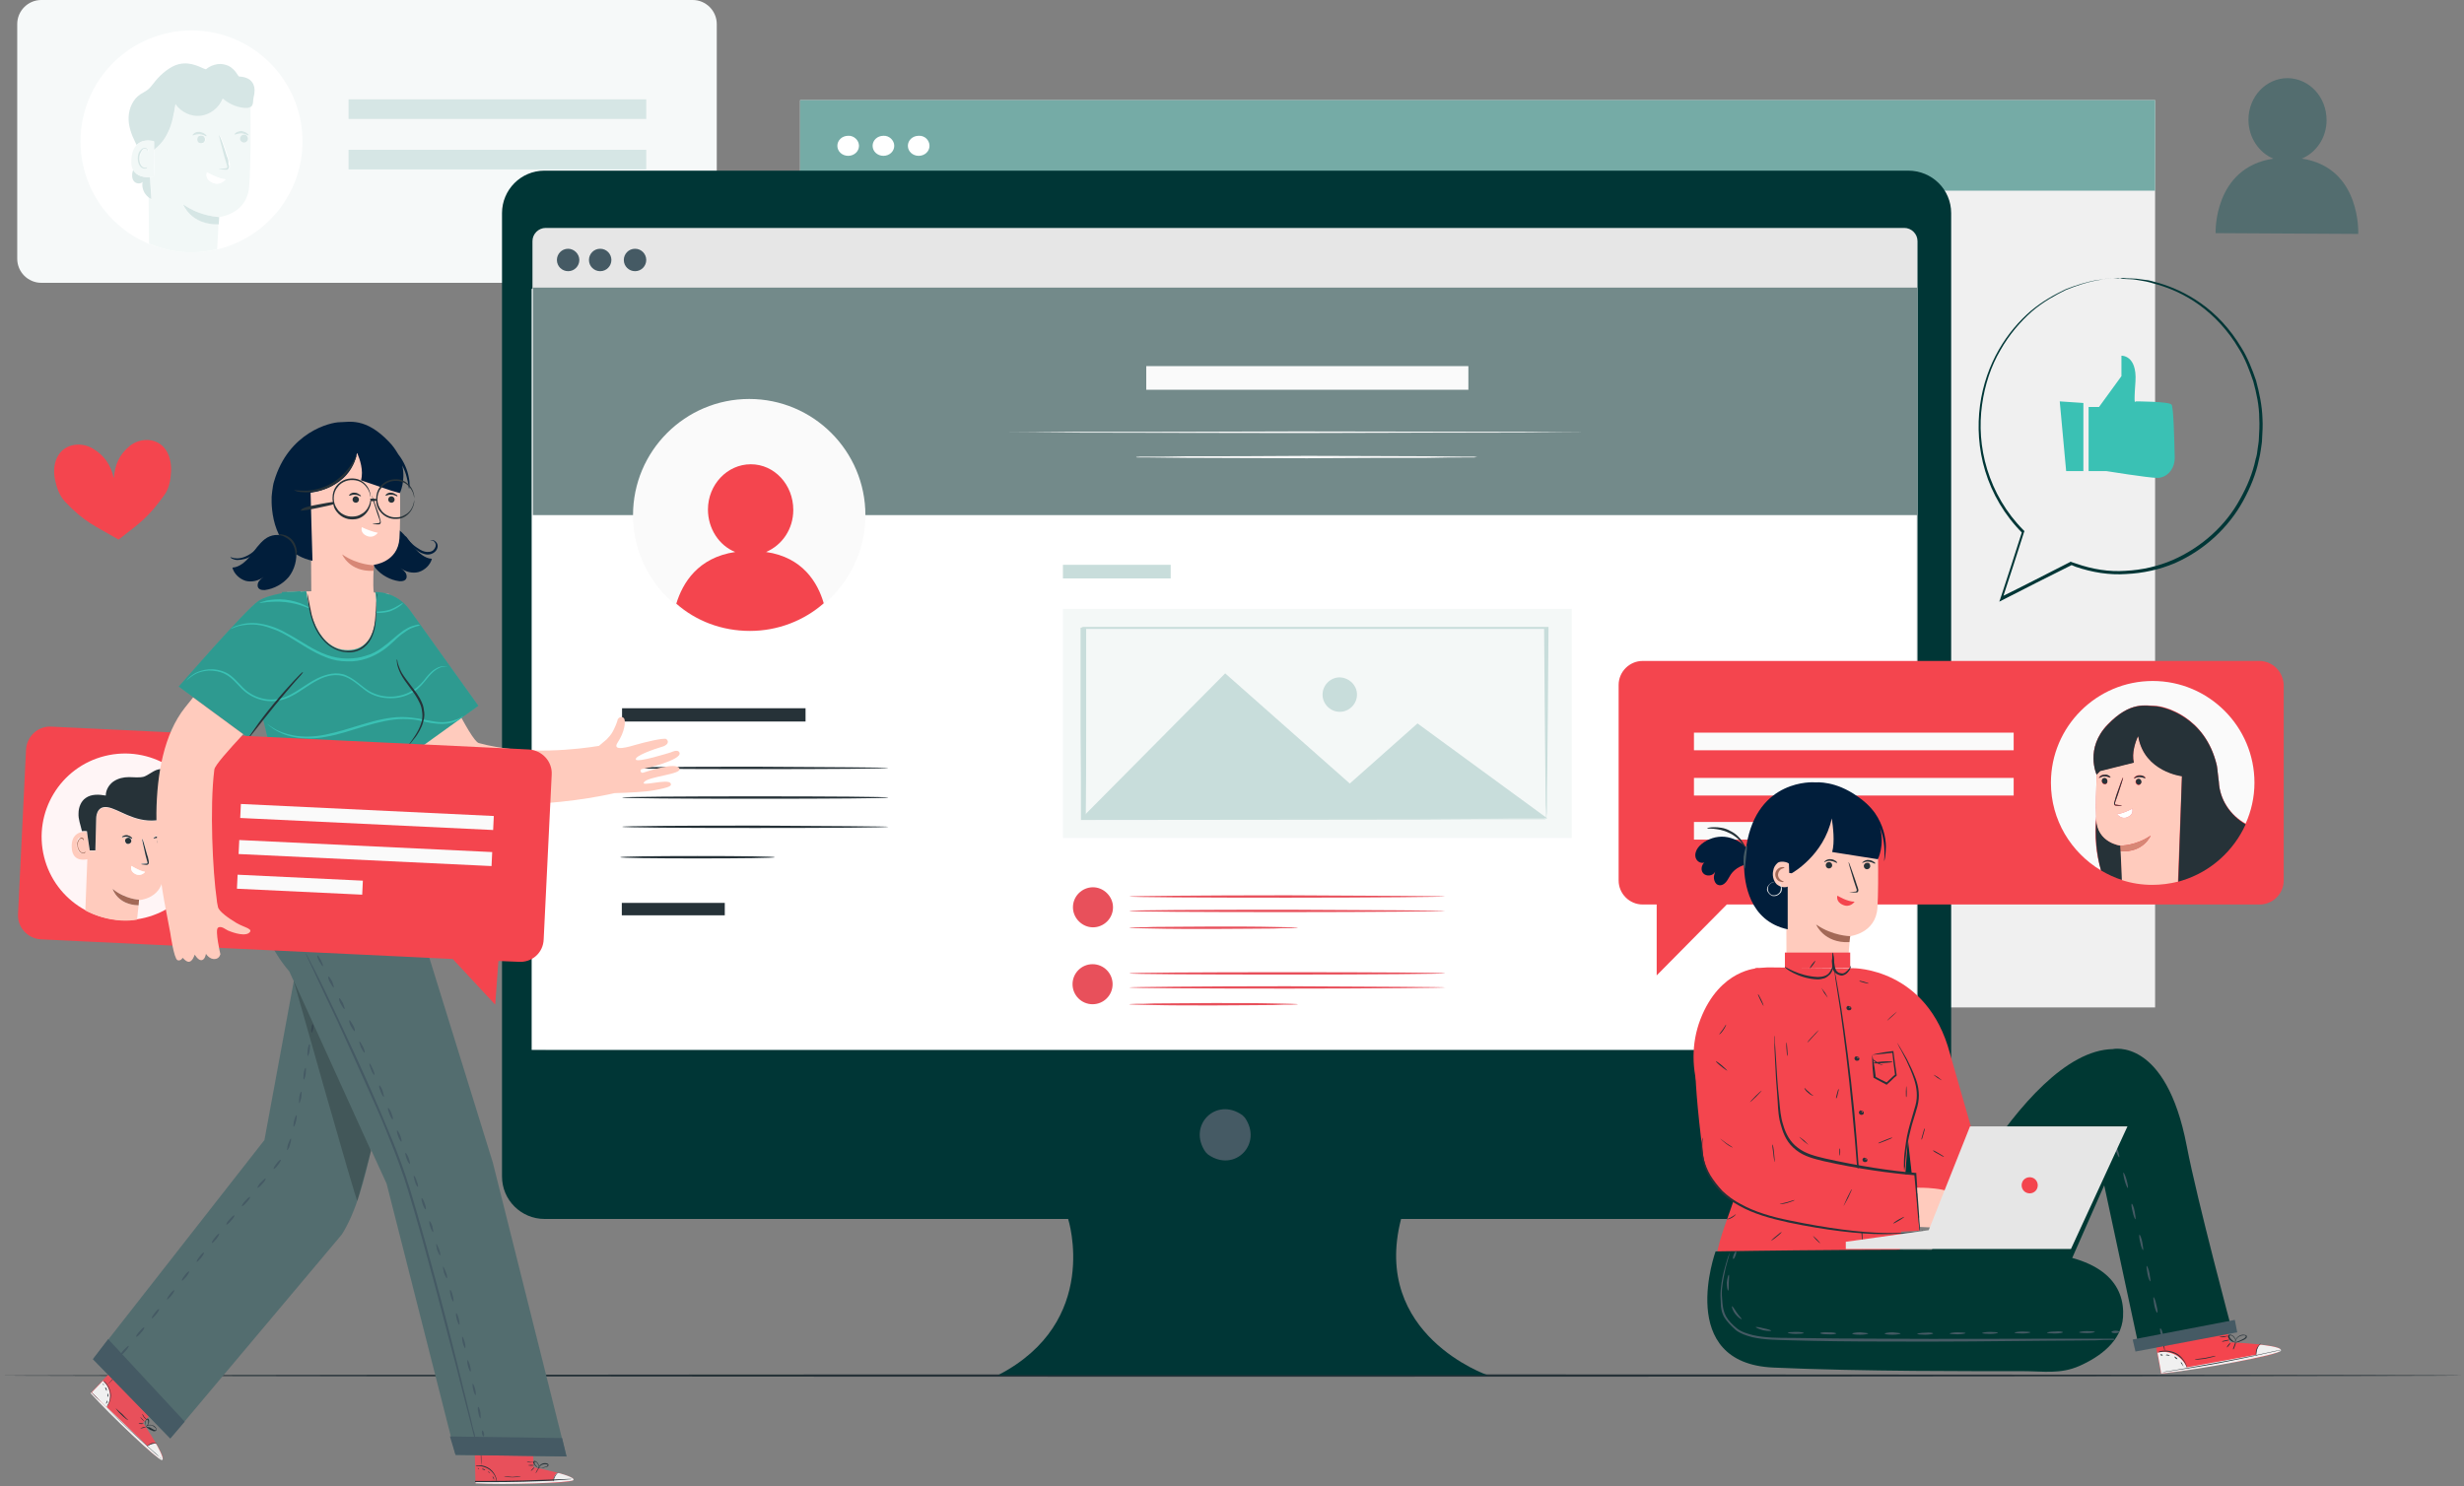 <svg xmlns="http://www.w3.org/2000/svg" width="615" height="371" fill="none" viewBox="0 0 615 371"><rect x="0" y="0" width="615" height="371" fill="#808080" stroke="none"/><g clip-path="url(#clip0)"><path fill="#F0F0F0" d="M537.9 25H199.7v226.5h338.2V25z"></path><path fill="#75ABA6" d="M537.9 25H199.7v22.6h338.2V25z"></path><path fill="#fff" d="M214.4 36.4c0 1.4-1.2 2.5-2.7 2.5-1.5 0-2.7-1.1-2.7-2.5s1.2-2.5 2.7-2.5c1.4-.1 2.7 1.1 2.7 2.5zM223.2 36.4c0 1.4-1.2 2.5-2.7 2.5-1.5 0-2.7-1.1-2.7-2.5s1.2-2.5 2.7-2.5c1.4-.1 2.7 1.1 2.7 2.5zM232.001 36.4c0 1.4-1.2 2.5-2.7 2.5-1.5 0-2.7-1.1-2.7-2.5s1.2-2.5 2.7-2.5c1.5-.1 2.7 1.1 2.7 2.5z"></path><path fill="#536D6F" d="M574.5 39.6c3.6-1.5 6.2-5.2 6.2-9.6 0-5.8-4.3-10.4-9.7-10.5-5.4 0-9.8 4.6-9.8 10.4 0 4.4 2.6 8.2 6.2 9.7-15 2.3-14.4 18.6-14.4 18.6l35.6.2s.8-16.6-14.1-18.8z"></path><path fill="#F6F9F9" d="M10.3 70.6h162.6c3.3 0 6-2.7 6-6V6c0-3.3-2.7-6-6-6H10.3c-3.3 0-6 2.7-6 6v58.6c0 3.3 2.7 6 6 6z"></path><path fill="#fff" d="M47.8 63c15.298 0 27.7-12.402 27.7-27.7S63.098 7.6 47.8 7.6C32.5 7.6 20.1 20.002 20.1 35.3S32.5 63 47.8 63z"></path><path fill="#F2F8F7" d="M60.8 26.8c-1.9-.2-3.7-1.1-5.1-2.3-.9 2.3-3.1 4-5.5 4.3-2.4.3-5-.9-6.3-2.9-.4 2.4-.9 4.9-1.9 7.1-.8 1.7-2 3.2-3.5 4.3 0 2.5 0 6.6-.1 6.7 0 0-.4.2-1 .2l.5 5.6c-.3-.1-.6-.3-.8-.5l.1 11.5C40.4 62.2 44 63 47.8 63c2.2 0 4.4-.3 6.4-.8.1-1.9.3-4.6.3-6.3-7 .2-8.9-5-8.9-5 4.5 3.3 9 3.2 9 3.2v.1c.1 0 7.1-.7 7.6-7.7.4-5.1.4-14.9.3-20-.4.4-1.1.4-1.7.3zm-9.7 8.6c-.3.5-1 .6-1.4.2-.5-.3-.6-1-.2-1.4.3-.5 1-.6 1.4-.2.4.3.5.9.2 1.4zm.3-1.4c-.1.1-.8-.5-1.7-.5-1-.1-1.7.4-1.8.3 0-.1.1-.3.4-.5.3-.2.8-.4 1.4-.4.6 0 1.1.3 1.4.6.3.2.4.5.3.5zm1.7 11.6c-2.1-.9-1.4-2.5-1.4-2.5-1-.7 2.7 1.6 4.7 1.7-.1 0-1.4 1.7-3.3.8zm4.2-3.6c-.1.2-.3.3-.5.4h-.4c-1 0-1.6-.1-1.6-.2s.6-.2 1.6-.2c.3 0 .5-.1.5-.2.1-.2 0-.4-.1-.7-.2-.7-.4-1.3-.6-2-.9-2.9-1.5-5.2-1.3-5.3.1 0 1 2.2 1.9 5.1.2.7.4 1.4.6 2-.1.3.1.7-.1 1.1zm4.3-6.7c-.4.4-1.1.4-1.4 0-.4-.4-.4-1.1 0-1.4.4-.4 1.1-.4 1.4 0 .5.4.4 1 0 1.4zm.4-1.5c-.1.1-.8-.5-1.7-.5-1-.1-1.7.4-1.8.3 0-.1.1-.3.4-.5.3-.2.8-.4 1.4-.4.6 0 1.1.3 1.4.6.3.2.4.5.3.5z"></path><path fill="#D6E6E5" d="M60.2 33.9c-.4.4-.4 1 0 1.4.4.4 1 .4 1.4 0 .4-.4.4-1 0-1.4-.3-.4-1-.4-1.4 0z"></path><path fill="#D6E6E5" d="M58.9 33.1c-.3.2-.4.4-.4.5.1.1.8-.3 1.8-.3 1 .1 1.6.6 1.7.5.1-.1 0-.3-.3-.5-.3-.3-.8-.5-1.4-.6-.6 0-1.1.2-1.4.4zM49.4 34.2c-.3.5-.2 1.1.2 1.4.5.3 1.1.2 1.4-.2.3-.5.2-1.1-.2-1.4-.4-.3-1.1-.2-1.4.2z"></path><path fill="#D6E6E5" d="M49.8 32.9c-.6 0-1.1.1-1.4.4-.3.2-.4.4-.4.5.1.1.8-.3 1.8-.3 1 .1 1.6.6 1.7.5.1-.1 0-.3-.3-.5-.3-.3-.8-.5-1.4-.6zM56.6 38.9c-.9-2.9-1.7-5.1-1.9-5.1-.1 0 .5 2.4 1.3 5.3.2.7.4 1.4.6 2 .1.3.2.6.1.7 0 .1-.2.2-.5.2-1 .1-1.6.2-1.6.2 0 .1.6.1 1.6.2h.4c.2 0 .4-.2.5-.4.2-.4 0-.8-.1-1.1.1-.6-.1-1.3-.4-2z"></path><path fill="#fff" d="M51.6 43.1s-.6 1.6 1.4 2.5c2 .9 3.2-.9 3.2-.9-1.9.1-5.5-2.3-4.6-1.6z"></path><path fill="#D6E6E5" d="M45.7 51s1.9 5.2 8.9 5l.1-1.7v-.1c0-.1-4.5 0-9-3.2zM59.7 19.1c-.4 0-1-2.4-3.7-3-2.6-.6-4.6 1.2-4.6 1.2-1.2-.3-3.5-2-6.7-1.3-2.2.5-4.5 2.5-5.9 4.2-.6.7-1.1 1.5-1.8 2.1-.6.5-1.3.8-1.9 1.2-1.9 1.2-2.9 3.5-3 5.7-.1 2.2.7 4.4 1.7 6.4l.3.6c1.7-1.7 4.2-.9 4.3-.8v2c1.5-1.1 2.7-2.6 3.5-4.3 1.1-2.2 1.5-4.7 1.9-7.1 1.4 2 3.9 3.2 6.3 2.9 2.4-.3 4.6-2 5.5-4.3 1.4 1.2 3.2 2.1 5.1 2.3.6.1 1.3.1 1.8-.2 0 0 .1 0 .2-.1.6-.5.4-1.5.6-2.3.6-2.2.3-5-3.6-5.2zM37.4 44.2c-1.2.1-3.2-.1-4.1-1.8-.1.1-.1.3-.2.4-.2.8-.2 1.8.3 2.4.5.7 1.7.8 2.2.2-.3 1.4.3 2.9 1.4 3.8.2.2.5.4.8.5l-.4-5.5z"></path><path fill="#F2F8F7" d="M37.4 44.2c.6 0 1-.2 1-.2 0-.1 0-4.2.1-6.7v-2c-.1-.1-2.6-.9-4.3.8-.7.7-1.2 1.7-1.4 3.4-.1 1.3 0 2.2.4 2.9.9 1.7 2.9 1.9 4.2 1.8zM35 37.7c.3-.4.7-.8 1.2-.8.2 0 .4.1.6.2.1.1.2.3.2.4 0 .3-.1.4-.1.3v-.3c-.1-.2-.3-.4-.6-.4s-.6.3-.9.7c-.2.4-.4.9-.5 1.5-.1 1.1.3 2.1.9 2.4.3.2.6.1.8.1.2-.1.3-.1.3-.1s0 .1-.2.3c-.2.1-.6.2-1 0-.8-.3-1.3-1.5-1.2-2.7 0-.6.2-1.2.5-1.6z"></path><path fill="#D6E6E5" d="M35.6 42c.4.2.8.1 1 0 .2-.1.2-.3.2-.3s-.1.1-.3.1c-.2.1-.5.1-.8-.1-.6-.3-1-1.4-.9-2.4 0-.5.2-1 .5-1.5.2-.4.5-.7.9-.7.3 0 .5.2.6.4.1.2 0 .3 0 .3s.1-.1.1-.3c0-.1-.1-.3-.2-.4-.1-.1-.3-.2-.6-.2-.5 0-.9.4-1.2.8-.3.4-.5 1-.5 1.6-.1 1.2.4 2.4 1.2 2.7zM161.3 24.8H87v4.9h74.3v-4.9zM161.3 37.4H87v4.9h74.3v-4.9z"></path><path fill="#F4454E" d="M41 111.8c-2.2-2.6-6.2-2.5-8.7-.4-2.5 2.1-3.6 4.5-3.9 8-.8-3.5-2.4-5.7-5.2-7.4-2.8-1.7-6.8-1.3-8.6 1.6-1.1 1.7-1.3 3.9-.9 6 .4 2 1.1 4.1 2.5 5.6 4.9 5.2 7.4 6 13.4 9.5 5.5-4.3 7.3-5.4 11.4-11.1 1.2-1.6 1.6-3.8 1.7-5.9.1-2.1-.4-4.4-1.7-5.9z"></path><path fill="#263238" d="M614.6 343.4c0 .1-137.6.3-307.3.3-169.7 0-307.3-.2-307.3-.3 0-.1 137.6-.3 307.3-.3 169.7 0 307.3.1 307.3.3z"></path><path fill="#003636" d="M476.3 42.6H135.9c-5.9 0-10.6 4.8-10.6 10.6v240.5c0 5.9 4.8 10.6 10.6 10.6h130.7s8.3 25.7-17.5 39h122.2s-29.1-10-21.6-39h126.7c5.9 0 10.6-4.8 10.6-10.6V53.2c0-5.9-4.8-10.6-10.7-10.6z"></path><path fill="#455A64" d="M310.7 279c4.6 6.6-2.6 13.9-9.2 9.2l-.6-.6c-4.6-6.6 2.6-13.9 9.2-9.2l.6.6z"></path><path fill="#E6E6E6" d="M475.3 262H136.2c-1.8 0-3.3-1.5-3.3-3.3V60.2c0-1.8 1.5-3.3 3.3-3.3h339.1c1.8 0 3.3 1.5 3.3 3.3v198.5c0 1.8-1.5 3.3-3.3 3.3z"></path><path fill="#fff" d="M478.3 72.1H132.7v190h345.6v-190z"></path><path fill="#455A64" d="M161.3 64.9c0 1.5-1.2 2.8-2.8 2.8-1.5 0-2.8-1.2-2.8-2.8 0-1.5 1.2-2.8 2.8-2.8 1.6 0 2.8 1.3 2.8 2.8zM144.6 64.9c0 1.5-1.2 2.8-2.8 2.8-1.5 0-2.8-1.2-2.8-2.8 0-1.5 1.2-2.8 2.8-2.8 1.5 0 2.8 1.3 2.8 2.8zM152.6 64.9c0 1.5-1.2 2.8-2.8 2.8-1.5 0-2.8-1.2-2.8-2.8 0-1.5 1.2-2.8 2.8-2.8 1.6 0 2.8 1.3 2.8 2.8z"></path><path fill="#C8DDDB" d="M292.2 141h-26.9v3.4h26.9V141z"></path><path fill="#F4F8F7" d="M392.3 152h-127v57.2h127V152z"></path><path fill="#C8DDDB" d="M269.899 204.3l35.9-36.2 31.1 27.5 16.9-15 32.4 23.7h-116.3z"></path><path fill="#C8DDDB" d="M338.7 173.4c0 2.3-1.9 4.3-4.3 4.3-2.3 0-4.3-1.9-4.3-4.3 0-2.3 1.9-4.3 4.3-4.3 2.4.1 4.3 2 4.3 4.3z"></path><path fill="#C8DDDB" d="M385.9 204.5v-.2-.7c0-.6 0-1.5-.1-2.6 0-2.3-.1-5.5-.1-9.7-.1-8.4-.2-20.2-.3-34.5l.6.2H270.5c-.2.1 1.2-.5.6-.3v25.1c0 8 0 15.6-.1 22.5l-.6-.2c34.5.1 63.3.1 83.5.1 10.1 0 18.1 0 23.6.1h7.9c.3.2.4.2.5.2h-8.2c-5.5 0-13.4 0-23.4.1-20.3 0-49.3.1-83.9.1h-.6v-.2c0-7 0-14.5-.1-22.5v-12.3-6.4-6.5c-.6.2.8-.4.7-.3h116.1v.2c-.1 14.3-.2 26.3-.3 34.7-.1 4.1-.1 7.4-.1 9.7 0 1.1 0 1.9-.1 2.5v.6c-.1.2-.1.3-.1.3z"></path><path fill="#E8505B" d="M277.8 226.5c0 2.8-2.3 5-5 5s-5-2.3-5-5c0-2.8 2.3-5 5-5s5 2.3 5 5zM360.699 223.8c0 .1-17.7.3-39.4.3-21.8 0-39.4-.1-39.4-.3 0-.1 17.7-.3 39.4-.3 21.7.1 39.4.2 39.4.3zM360.699 227.4c0 .1-17.7.3-39.4.3-21.8 0-39.4-.1-39.4-.3 0-.2 17.7-.3 39.4-.3 21.7.1 39.4.2 39.4.3zM324 231.6s-.6.1-1.7.1c-1.2 0-2.7 0-4.5.1-3.8 0-9.1.1-14.9.1-5.8 0-11.1 0-14.9-.1-1.8 0-3.4-.1-4.5-.1s-1.7-.1-1.7-.1.6-.1 1.7-.1c1.2 0 2.7 0 4.5-.1 3.8 0 9.1-.1 14.9-.1 5.8 0 11.1 0 14.9.1 1.8 0 3.4.1 4.5.1s1.7.1 1.7.1zM272.7 250.7c2.762 0 5-2.238 5-5 0-2.761-2.238-5-5-5-2.761 0-5 2.239-5 5 0 2.762 2.239 5 5 5zM360.7 243c0 .1-17.7.3-39.4.3-21.8 0-39.4-.1-39.4-.3 0-.2 17.7-.3 39.4-.3s39.4.1 39.4.3zM360.7 246.5c0 .1-17.7.3-39.4.3-21.8 0-39.4-.1-39.4-.3 0-.1 17.7-.3 39.4-.3 21.7.1 39.4.2 39.4.3zM324 250.7s-.6.1-1.7.1c-1.2 0-2.7 0-4.5.1-3.8 0-9.1.1-14.9.1-5.8 0-11.1 0-14.9-.1-1.8 0-3.4-.1-4.5-.1s-1.7-.1-1.7-.1.6-.1 1.7-.1c1.2 0 2.7 0 4.5-.1 3.8 0 9.1-.1 14.9-.1 5.8 0 11.1 0 14.9.1 1.8 0 3.4.1 4.5.1s1.7.1 1.7.1z"></path><path fill="#738A8A" d="M478.6 71.8H133v56.8h345.6V71.8z"></path><path fill="#FAFAFA" d="M366.5 91.4h-80.4v5.9h80.4v-5.9zM402.6 107.9H396.4c-4 0-9.8 0-16.9.1-14.3 0-33.9 0-55.6.1-21.7 0-41.4-.1-55.6-.1-7.1 0-12.9-.1-16.9-.1h-6.2H251.4c4 0 9.8 0 16.9-.1 14.3 0 33.9 0 55.6-.1 21.7 0 41.4.1 55.6.1 7.1 0 12.9.1 16.9.1h6.2zM368.8 114.1s-.3 0-.9.1h-2.5c-2.2 0-5.3 0-9.1.1-7.7 0-18.3 0-30.1.1-11.7 0-22.3-.1-30.1-.1-3.8 0-6.9-.1-9.1-.1h-2.5c-.6 0-.9 0-.9-.1s.3 0 .9-.1h2.5c2.2 0 5.3 0 9.1-.1 7.7 0 18.3 0 30.1-.1 11.7 0 22.3.1 30.1.1 3.8 0 6.9.1 9.1.1h2.5c.6.1.9.1.9.1zM216 128.6c0 16-13 29-29 29s-29-13-29-29 13-29 29-29 29 13 29 29z"></path><path fill="#263238" d="M221.7 191.7c0 .2-14.9.3-33.2.3-18.4 0-33.2-.1-33.2-.3 0-.2 14.9-.3 33.2-.3 18.3.1 33.2.2 33.2.3zM221.7 199.1c0 .2-14.9.3-33.2.3-18.4 0-33.2-.1-33.2-.3 0-.2 14.9-.3 33.2-.3 18.3 0 33.2.1 33.2.3zM221.7 206.4c0 .2-14.9.3-33.2.3-18.4 0-33.2-.1-33.2-.3 0-.2 14.9-.3 33.2-.3 18.3.1 33.2.2 33.2.3zM193.4 214c0 .2-8.6.3-19.3.3-10.6 0-19.3-.1-19.3-.3 0-.2 8.6-.3 19.3-.3 10.7 0 19.3.1 19.3.3zM155.26 180.115h45.8v-3.301h-45.8v3.301z"></path><path fill="#F4454E" d="M168.8 150.7c4.9 4.3 11.3 6.8 18.4 6.8 7 0 13.5-2.6 18.4-6.9-1.5-5.2-5.3-11.5-14.4-12.8 4-1.7 6.8-5.7 6.8-10.5 0-6.3-4.7-11.4-10.6-11.4-5.9 0-10.7 5.1-10.7 11.3 0 4.8 2.8 9 6.8 10.6-9.3 1.4-13.1 7.7-14.7 12.9z"></path><path fill="#263238" d="M180.9 225.4h-25.7v3.1h25.7v-3.1z"></path><path fill="#003636" d="M529.2 69.5s.2 0 .6.1c.5 0 1.1.1 1.9.1.8 0 1.8.2 3 .4.6.1 1.2.2 1.9.4l2.1.6c3 .9 6.6 2.4 10.2 5 3.6 2.6 7.2 6.3 10 11.1 1.5 2.4 2.5 5.1 3.5 8 .8 2.9 1.5 6.1 1.5 9.3.1 1.6 0 3.3-.1 5 0 .8-.2 1.7-.3 2.5-.1.9-.2 1.7-.5 2.6-.7 3.4-2.1 6.8-3.9 10-3.5 6.5-9.5 12-16.8 15.2-3.7 1.6-7.7 2.5-11.8 2.7-4.1.3-8.3-.4-12.3-1.8l-1.2-.4-.2-.1-.1.1c-5.9 3-11.7 6-17.4 8.8l.5.4c1.9-5.8 3.7-11.3 5.4-16.7l.1-.2-.2-.2c-4.4-4.4-7.4-9.7-9.1-15.2-1.7-5.5-2-11-1.3-16.1.7-5.1 2.3-9.8 4.6-13.7 2.2-3.9 5-7.1 7.8-9.6 2.9-2.5 5.9-4.1 8.5-5.4 2.7-1.1 5.2-1.9 7.2-2.3 1-.2 1.9-.3 2.7-.5.8-.1 1.4-.1 2-.1.5 0 .9-.1 1.2-.1.4.1.5.1.5.1h-1.6c-.6 0-1.2 0-2 .1s-1.7.3-2.7.4c-2 .4-4.5 1.1-7.3 2.2-2.7 1.3-5.7 2.9-8.7 5.4-2.9 2.5-5.7 5.7-8 9.7-2.3 4-4 8.7-4.7 13.9-.7 5.2-.4 10.8 1.3 16.4 1.7 5.6 4.8 11 9.3 15.5l-.1-.4c-1.7 5.4-3.5 10.9-5.4 16.7l-.3.8.8-.4c5.6-2.9 11.4-5.8 17.4-8.8h-.3l1.2.5c4.1 1.4 8.4 2.1 12.6 1.8 4.2-.2 8.3-1.1 12.1-2.7 7.5-3.3 13.5-9 17.1-15.6 1.8-3.3 3.2-6.7 3.9-10.2.2-.9.4-1.7.5-2.6.1-.9.3-1.7.3-2.6.1-1.7.2-3.4.1-5.1-.1-3.3-.8-6.5-1.6-9.5-1-2.9-2.1-5.7-3.6-8.1-2.9-4.9-6.5-8.6-10.2-11.2-3.7-2.6-7.3-4.1-10.3-5-.8-.2-1.5-.4-2.2-.6-.7-.2-1.3-.2-1.9-.3-1.2-.2-2.2-.3-3-.3-.8 0-1.4 0-1.9-.1-.5 0-.8 0-.8.1z"></path><path fill="#3AC1B4" d="M521.4 101.6h2.5l5.6-7.7v-5.1s3.9-.2 3.5 6.4c-.5 6.7 0 5 0 5s8.4 0 9 .8c.5.5.7 8.8.8 13.3 0 2.3-1.3 4.4-3.5 4.9-.3.1-.6.1-.9.1-2.1 0-12.7-1.7-12.7-1.7h-4.4v-16h.1zM514.1 100.2l1.6 17.4h4.3v-17l-5.9-.4z"></path><path fill="#F4454E" d="M563.9 165H410c-3.3 0-6 2.7-6 6v48.8c0 3.3 2.7 6 6 6h3.5v17.7l17.5-17.7h133c3.3 0 6-2.7 6-6V171c-.1-3.3-2.8-6-6.1-6z"></path><path fill="#FAFAFA" d="M523.2 203.9c-.1-2.8 0-6.9.1-10.6 0 0-3-6.5 2.8-12.5 5.8-5.9 9.6-4.6 11.8-4.6 2.1 0 12.5 2.5 15.4 14.8.1.5.2 1.5.3 2.4.1.6.1 1.2.2 1.6.2 4.6 2.9 8.5 6.7 10.6 1.4-3.1 2.2-6.6 2.2-10.2 0-14-11.4-25.4-25.4-25.4-14 0-25.4 11.4-25.4 25.4 0 9.3 5 17.4 12.5 21.9-1.2-4-1.7-8.4-1.2-13.4z"></path><path fill="#263238" d="M523.301 204.5v-.6c-.5 4.9 0 9.4 1.1 13.4 1.7 1 3.4 1.8 5.3 2.4-.1-3.5-.4-8.6-.4-8.6s-5.8-.7-6-6.6z"></path><path fill="#FFCBBD" d="M544.601 193.7s-9.4-1.1-10.9-9.9h-.1c-.6 1.3-1.6 4.2-1 6.5l-8.4 2.1-.9.9c-.1 3.7-.2 7.8-.1 10.6v.6c.2 5.9 6 6.6 6 6.6s3.8.1 7.6-2.5c0 0-1.8 4.3-7.5 3.9l-.1-1.4s.3 5 .4 8.6c2.4.8 5 1.2 7.6 1.2 2.2 0 4.4-.3 6.4-.8l1-26.4zm-11.6 1.5c0-.4.3-.7.7-.7.4 0 .7.3.7.8 0 .4-.3.7-.7.7-.4-.1-.7-.4-.7-.8zm-.1-1.3c.2-.2.6-.4 1.1-.4.5 0 .9.2 1.2.3.3.2.3.4.3.4-.1.1-.7-.3-1.5-.3s-1.3.5-1.4.4c-.1 0 0-.2.3-.4zm-8.8-.1c.2-.2.6-.4 1.1-.4.5 0 .9.2 1.2.3.3.2.3.4.3.4-.1.1-.7-.3-1.5-.3s-1.3.5-1.4.4c0-.1.1-.2.3-.4zm.5 1.2c0-.4.3-.7.7-.7.4 0 .7.3.7.8 0 .4-.3.7-.7.7-.4 0-.7-.4-.7-.8zm3.4 6.1c-.1 0-.3-.1-.3-.3-.1-.3 0-.6.1-.8.2-.5.4-1.1.5-1.7.8-2.4 1.5-4.3 1.6-4.2.1 0-.5 2-1.3 4.3-.2.6-.4 1.1-.6 1.7-.1.3-.2.5-.1.6 0 .1.2.2.4.2.8.1 1.3.1 1.3.2 0 0-.5.1-1.3.1-.1 0-.2 0-.3-.1zm3 2.9c-1.6.7-2.6-.8-2.6-.8 1.6 0 4.6-1.8 3.8-1.3 0 0 .5 1.4-1.2 2.1z"></path><path fill="#263238" d="M526.001 195c0-.4-.3-.8-.7-.8-.4 0-.7.3-.7.7 0 .4.3.8.7.8.4.1.7-.2.7-.7z"></path><path fill="#263238" d="M525.3 193.8c.8 0 1.4.4 1.5.3 0 0-.1-.2-.3-.4-.3-.2-.7-.4-1.2-.3-.5 0-.9.2-1.1.4-.2.2-.3.4-.3.4.1.1.6-.4 1.4-.4zM534.501 195.2c0-.4-.3-.8-.7-.8-.4 0-.7.3-.7.7 0 .4.3.8.7.8.3 0 .7-.3.7-.7zM534.001 194c.8 0 1.4.4 1.5.3 0 0-.1-.2-.3-.4-.3-.2-.7-.4-1.2-.3-.5 0-.9.2-1.1.4-.2.2-.3.4-.3.4.1 0 .6-.4 1.4-.4zM529.601 201.1s-.5-.1-1.3-.2c-.2 0-.4 0-.4-.2s0-.4.1-.6c.2-.5.4-1.1.6-1.7.8-2.4 1.4-4.3 1.3-4.3-.1 0-.8 1.9-1.6 4.2-.2.6-.4 1.1-.5 1.7-.1.2-.2.5-.1.8.1.2.2.3.3.3h.3c.8.1 1.3.1 1.3 0z"></path><path fill="#fff" d="M528.4 203.2s1 1.5 2.6.8c1.7-.7 1.2-2.1 1.2-2.1.8-.5-2.2 1.3-3.8 1.3z"></path><path fill="#D78776" d="M536.8 208.6c-3.8 2.6-7.6 2.5-7.6 2.5l.1 1.4c5.8.4 7.5-3.9 7.5-3.9z"></path><path fill="#263238" d="M553.8 195.1c-.1-.4-.1-1-.2-1.6-.1-.9-.2-1.9-.3-2.4-2.9-12.3-13.3-14.7-15.4-14.8-2.2 0-6.1-1.4-11.8 4.6-5.8 5.9-2.8 12.5-2.8 12.5l.9-.9 8.4-2.1c-.6-2.3.4-5.2 1-6.5h.1c1.5 8.8 10.9 9.9 10.9 9.9l-.9 26.3c.3-.1.7-.2 1-.3 7.1-2.2 12.8-7.4 15.8-14-3.8-2.2-6.5-6.1-6.7-10.7z"></path><path fill="#FAFAFA" d="M502.6 182.9h-79.8v4.4h79.8v-4.4zM502.6 194.2h-79.8v4.4h79.8v-4.4zM462.4 205.2h-39.6v4.4h39.6v-4.4z"></path><path fill="#F4454E" d="M556.5 335.1l-1.9-9.5-17.8 3.4 2.6 13.9 1.1-.1c5-.7 25.1-3.7 28.2-5.3 3.5-1.8-12.2-2.4-12.2-2.4z"></path><path fill="#F0F0F0" d="M545.9 341.6c-.5-1.4-1.6-2.7-3-3.4-1.4-.7-2.9-.9-4.4-.5l.9 5 6.5-1.1z"></path><path fill="#F0F0F0" d="M564.199 335.7s5.6.5 5.1 1.5-20.8 4.8-29.9 5.7v-.4l23.7-4.3s.1-2.3 1.1-2.5z"></path><path fill="#263238" d="M539.1 342.6h.3c.3 0 .6-.1.9-.1.9-.1 2-.3 3.3-.5 2.7-.4 6.5-1 10.7-1.8 4.2-.8 7.9-1.6 10.6-2.2 1.3-.3 2.3-.5 3.2-.7.3-.1.6-.2.9-.2.2-.1.3-.1.3-.1h-.3c-.3.1-.6.1-.9.2-.9.2-1.9.4-3.2.7-2.7.6-6.5 1.3-10.6 2.1-4.2.8-7.9 1.4-10.7 1.9-1.3.2-2.4.4-3.2.5-.3.1-.6.1-.9.2-.3-.1-.4 0-.4 0z"></path><path fill="#263238" d="M563.099 338.5c.1 0 .001-.8.301-1.7.3-.9.899-1.4.899-1.4 0-.1-.699.4-1.099 1.4-.3.9-.101 1.7-.101 1.7zM557.4 336.9c.1 0 .2-.3.4-.8s.3-.8.2-.9c-.1-.1-.2.3-.4.8-.2.4-.3.8-.2.9zM555.8 336.4s.3-.2.5-.5c.3-.3.4-.6.4-.7 0 0-.3.2-.5.5-.3.3-.4.6-.4.7zM554.6 334.9c0 .1.4 0 .9-.1s.9-.2.9-.3c0-.1-.4 0-.9.1s-.9.2-.9.3zM554 333.7c0 .1.5.2 1.1.1.6-.1 1.1-.3 1-.3 0-.1-.5.1-1.1.1-.5.1-.9.1-1 .1z"></path><path fill="#263238" d="M557.7 335.2s.5 0 1.1-.2c.3-.1.7-.3 1.2-.5.2-.1.4-.2.6-.4.1-.1.2-.2.2-.4s-.1-.4-.3-.4c-1.2-.4-2.2.5-2.5 1.1-.2.3-.2.6-.2.8v.3s0-.5.3-1.1c.2-.3.5-.6.9-.8.4-.2.9-.3 1.4-.2.2.1.2.3 0 .5s-.4.3-.6.4c-.4.2-.8.4-1.1.5-.6.3-1 .4-1 .4z"></path><path fill="#263238" d="M558 335.2s.1-.3 0-.8c-.1-.2-.2-.5-.5-.8-.2-.2-.6-.5-1.1-.4-.3.1-.3.4-.3.6.1.2.2.4.3.5.2.3.5.4.7.6.5.2.8.3.9.3-.1 0-.4-.2-.7-.5-.2-.2-.4-.3-.6-.6-.2-.2-.4-.6-.1-.7.3-.1.6.1.8.3.2.2.4.5.5.7.1.5.1.8.1.8zM538.6 337.6s.5-.1 1.3-.2 2 .1 3.1.6c1.1.6 1.9 1.5 2.3 2.2.4.7.5 1.2.6 1.2 0 0 0-.1-.1-.4-.1-.2-.2-.5-.4-.9-.4-.7-1.1-1.7-2.3-2.3-1.2-.6-2.4-.7-3.2-.6-.4 0-.8.1-1 .2-.2.2-.3.2-.3.2z"></path><path fill="#263238" d="M539 329.9c-.1 0 .2 1.7.5 3.7.4 2 .7 3.6.8 3.6.1 0-.2-1.7-.5-3.7-.4-2-.7-3.6-.8-3.6zM547.8 339.4c0 .1 1.2 0 2.6-.2 1.4-.3 2.6-.6 2.6-.7 0-.1-1.2.2-2.6.5-1.5.2-2.6.3-2.6.4zM544.3 340.1c0 .1.1.2.3.5.2.2.3.5.3.5.1 0 0-.3-.2-.6-.1-.4-.4-.5-.4-.4zM542.7 338.7s.1.2.3.4c.2.2.4.2.5.2 0 0-.1-.2-.3-.4-.3-.2-.5-.3-.5-.2zM540.6 338.3c0 .1.3 0 .5.1.3 0 .5.1.5.1s-.2-.3-.5-.3c-.2-.1-.5 0-.5.1zM539.2 338.2c0 .1.1.1.3.2.2 0 .3 0 .3-.1s-.1-.1-.3-.2c-.1 0-.3 0-.3.1z"></path><path fill="#003833" d="M479.601 317.4s24.6-55 47.7-55.5c0 0 13.3-3 18.5 24.2 2.6 13.6 11.4 46.4 11.4 46.4l-23.3 4-8.7-40.6-11.1 25.2-34.5-3.7z"></path><path fill="#455A64" d="M532.3 334.4l.7 3 25.4-4.8-.6-3.1-25.5 4.9zM516.801 284.4c0 .1-.4.4-.9.5-.5.2-1.1.1-1-.1 0-.1.4-.3.9-.4.5-.1 1-.1 1 0zM524.601 283c0 .1-.9.2-2 .3-1.1.1-2 .2-2 .1s.8-.5 1.9-.6c1.2-.2 2.1 0 2.1.2zM528.901 288.9c-.1 0-.5-.8-.9-1.8s-.5-1.9-.4-2c.1-.1.5.7.9 1.8s.6 2 .4 2zM531.1 296.6c-.1 0-.5-.8-.8-1.9-.3-1.1-.4-2-.3-2 .1 0 .5.8.8 1.9.3 1.1.4 2 .3 2zM533 304.4c-.1 0-.5-.8-.7-1.9-.3-1.1-.4-2-.2-2 .1 0 .5.8.7 1.9.2 1 .3 1.9.2 2zM534.9 312.1c-.1 0-.5-.8-.7-1.9-.3-1.1-.3-2-.2-2 .1 0 .5.8.7 1.9.2 1.1.3 2 .2 2zM536.701 319.9c-.1 0-.5-.8-.7-1.9-.2-1.1-.3-2-.2-2 .1 0 .5.8.7 1.9.2 1.1.3 2 .2 2zM538.4 327.7c-.1 0-.5-.8-.7-1.9-.2-1.1-.3-2-.2-2 .1 0 .5.8.7 1.9.3 1.1.4 2 .2 2z"></path><path fill="#455A64" d="M539.701 333.5c-.1 0-.4-.4-.5-.9-.1-.5-.1-1 0-1s.4.4.5.9c.2.5.2 1 0 1z"></path><path fill="#F4454E" d="M441.2 241.5l-3.1.2-8.5 19.3 5.3 21.2c2.8 9.8-5.1 22.4-6.4 31.1l45.5 1.1 2.2-29.9 1.5 13.3 19.7 2.5-10.7-37.3c-5.7-21.5-24.2-21.3-24.2-21.3"></path><path fill="#FFCBBD" d="M461.4 241.5c-.3-1.7.4-7.8.4-7.8s6.4-.7 6.8-7.1c.4-6.4 0-21.1 0-21.1l-11.7-5.7-11.1 9.9.1 31.8h15.5z"></path><path fill="#263238" d="M466.8 216.2c0 .5-.4.8-.8.8-.5 0-.8-.4-.8-.8 0-.5.4-.8.8-.8.5-.1.8.3.8.8z"></path><path fill="#263238" d="M468 215.6c-.1.1-.7-.4-1.6-.5-.9-.1-1.5.4-1.6.3 0-.1.1-.2.4-.4.3-.2.8-.4 1.3-.3.5 0 1 .3 1.3.5.2.1.3.3.2.4zM457.3 216c0 .5-.4.8-.8.8-.5 0-.8-.4-.8-.8 0-.5.4-.8.8-.8.5 0 .8.4.8.8z"></path><path fill="#263238" d="M458.5 215.4c-.1.1-.7-.4-1.6-.5-.9-.1-1.5.4-1.6.3 0-.1.1-.2.4-.4.3-.2.8-.4 1.3-.3.5 0 1 .3 1.3.5.2.2.3.4.2.4zM461.501 222.8s.5-.1 1.4-.2c.2 0 .4 0 .5-.2.1-.2 0-.4-.1-.7l-.6-1.8c-.8-2.6-1.4-4.7-1.3-4.7.1 0 .8 2 1.7 4.6.2.6.4 1.3.6 1.8.1.3.2.6.1.9-.1.2-.2.3-.4.3h-1.9z"></path><path fill="#F4454E" d="M458.6 223.6c.4.2 2.5 1.5 4.3 1.5 0 0-1.1 1.6-2.9.8-1.9-.8-1.4-2.3-1.4-2.3z"></path><path fill="#A36957" d="M461.8 233.7s-4.3 0-8.5-2.9c0 0 1.9 4.7 8.3 4.4l.2-1.5z"></path><path fill="#011E3B" d="M435.3 216.2c0-.3.1-.8.2-1.3v-.6c.1-1.2.3-2.6.4-3.2 2.7-16.8 16.9-15.8 16.9-15.8.8 0 5.3-.4 10.8 3.5 1.5 1 3.1 2.4 4.4 4.2 2 2.9 2.7 6.1 2.7 8.3 0 1.1-.1 2-.2 2.7-.1.6-.2 1-.2.9-.1 0 .2-1.4 0-3.6-.1-1.4-.4-3-1.1-4.8 1.3 4.4-.5 8-.5 8l-11.4-1.8c.7-2.5.2-6.4-.1-8.4-2 9.3-10 13.7-10 13.7l-1-.1V232c-9.7-2.1-10.8-11.7-10.9-15.8z"></path><path fill="#011E3B" d="M435.901 211.6c-1.4-1.5-3.4-2.5-5.4-2.7-2.1-.2-4.2.5-5.8 1.8-.6.5-1.2 1.2-1.4 1.9-.3.8-.2 1.7.4 2.3.6.6 1.6.7 2.2.1-1.1.4-1.6 2.1-.8 3 .8.9 2.5.7 3-.4-.2.6-.4 1.2-.3 1.8.1.6.4 1.3 1 1.5.7.3 1.5-.1 2-.7s.8-1.3 1.2-1.9c1.1-1.6 3.1-2.6 5-2.6"></path><path fill="#263238" d="M426.101 206.8c0-.1.6-.3 1.7-.3s2.6.1 4 .9c1.5.7 2.5 1.8 3.1 2.7.6.9.8 1.5.7 1.5-.1 0-.4-.5-1-1.3s-1.7-1.8-3.1-2.4c-1.4-.7-2.8-.9-3.8-1-1-.1-1.6 0-1.6-.1z"></path><path fill="#455A64" d="M436 211.1c.1 0 0 1.3-.2 2.9-.2 1.6-.2 2.9-.4 2.9-.1 0-.3-1.3-.2-3 .2-1.5.6-2.8.8-2.8z"></path><path fill="#FFCBBD" d="M446.7 221.1c-1 .7-2.4.4-3.3-.4-.8-.9-1.1-2.2-.8-3.4.1-.7.5-1.4 1.1-1.9.6-.5 2.3-.3 2.8.2l.2 5.5z"></path><path fill="#A36957" d="M445.2 220.1c0-.1-.3-.1-.7-.4-.4-.3-.8-.8-.7-1.5.1-.7.5-1.1.9-1.3.4-.2.7-.2.7-.3 0-.1-.3-.2-.9-.1-.5.1-1.3.7-1.4 1.6-.1.9.5 1.7 1 1.9.8.3 1.1.2 1.1.1z"></path><path fill="#EBEBEB" d="M442.8 220.2s-.6 0-1.2.7c-.3.3-.4.9-.3 1.4.1.5.6 1.1 1.2 1.2.6.1 1.3-.2 1.6-.6.4-.4.4-1 .4-1.4-.2-.9-.6-1.3-.5-1.3l.3.3c.1.2.3.5.4 1 .1.4.1 1.1-.4 1.5-.4.5-1.1.8-1.8.7-.7-.2-1.2-.8-1.4-1.3-.2-.6.1-1.2.4-1.5.7-.8 1.4-.8 1.3-.7z"></path><path fill="#F4454E" d="M438.9 241.7s-9.6.1-14.5 12.8c-2.3 6-2.2 12.6-.1 18.6l1.7 4.9 19.4-5.6-6.5-30.7z"></path><path fill="#263238" d="M475.3 292.4s-.1-.5-.1-1.3c0-.9 0-2.1.2-3.6s.4-3.3.9-5.3 1.2-4.1 1.8-6.3c.6-2.2.3-4.4-.3-6.3-.6-1.9-1.4-3.6-2-4.9-.7-1.3-1.2-2.4-1.7-3.2l-.6-1.2s.3.4.7 1.1c.4.7 1.1 1.8 1.8 3.1.7 1.4 1.5 3 2.2 4.9.3.9.6 1.9.7 3.2.1 1.1 0 2.3-.3 3.5-.6 2.3-1.4 4.4-1.8 6.3-.5 1.9-.8 3.7-1 5.2-.2 1.5-.3 2.7-.3 3.6-.2.7-.2 1.2-.2 1.2z"></path><path fill="#F4454E" d="M461.8 237.8h-16.3v3.8h16.3v-3.8z"></path><path fill="#263238" d="M465.1 313.4s0-.3-.1-.7c0-.5-.1-1.2-.2-2.1-.1-1.9-.3-4.5-.5-7.7-.4-6.5-1-15.5-2-25.5-.9-9.9-2.1-18.9-3-25.4-.5-3.2-.9-5.8-1.2-7.7-.1-.9-.2-1.6-.3-2.1-.1-.5-.1-.7-.1-.7s.1.2.2.7c.1.5.2 1.2.4 2.1.3 1.8.8 4.4 1.3 7.6 1 6.5 2.2 15.4 3.2 25.4.9 9.9 1.5 19 1.8 25.5.2 3.3.3 5.9.3 7.7 0 .9 0 1.6.1 2.1s.1.8.1.8zM457.401 237.9s.1.2.2.7c.1.4.2 1.1.1 1.9 0 .8-.2 1.8-.9 2.7-.4.4-.9.8-1.4 1-.6.2-1.2.3-1.8.3-2.5-.1-4.6-.9-6-1.6-1.4-.7-2.2-1.4-2.1-1.5 0-.1.9.5 2.3 1.1 1.4.6 3.5 1.3 5.9 1.4 1.2 0 2.3-.3 2.9-1.1.6-.8.9-1.7.9-2.4 0-1.5-.2-2.5-.1-2.5z"></path><path fill="#263238" d="M461.901 241.1c.1 0 .1.7-.5 1.4-.3.4-.7.8-1.4 1-.4.1-.7 0-1-.1-.3-.1-.7-.3-1-.6-.6-.6-.7-1.3-.7-1.9-.1-.6-.1-1.2 0-1.6 0-.9.1-1.5.2-1.5s.1.6.2 1.5c0 .4.1 1 .2 1.6.1.6.2 1.2.6 1.6.2.2.5.4.7.4.3.1.6.1.8.1.5-.1.9-.5 1.2-.8.6-.6.7-1.1.7-1.1z"></path><path fill="#F4454E" d="M432.7 251.7c-.1 0-.6-.9-1.6-1.8s-1.9-1.4-1.9-1.5c0 0 1.1.4 2.1 1.4.9.9 1.4 1.9 1.4 1.9z"></path><path fill="#F4454E" d="M431.6 250.3c-.1 0-.3-.6-.3-1.4 0-.8 0-1.5.1-1.5s.1.7.1 1.4c0 .8.1 1.4.1 1.5zM431.9 250.7c0 .1-.4.2-1 .3-.6.1-1 .1-1 .1 0-.1.4-.2 1-.3.6-.2 1-.2 1-.1zM472.3 275.7c-.1 0-.6-.9-1.6-1.8s-1.9-1.4-1.9-1.5c0 0 1.1.4 2.1 1.4 1 .9 1.5 1.9 1.4 1.9z"></path><path fill="#F4454E" d="M471.199 274.3c-.1 0-.3-.6-.3-1.4 0-.8 0-1.5.1-1.5s.1.7.1 1.4c0 .8.2 1.5.1 1.5zM471.6 274.7c0 .1-.4.2-1 .3-.6.1-1 .1-1 .1 0-.1.4-.2 1-.3.5-.1 1-.2 1-.1zM438 309.8c-.1 0-.6-.9-1.6-1.8s-1.9-1.4-1.9-1.5c0 0 1.1.4 2.1 1.4 1 .9 1.5 1.9 1.4 1.9z"></path><path fill="#F4454E" d="M436.9 308.3c-.1 0-.3-.6-.3-1.4 0-.8 0-1.5.1-1.5s.1.7.1 1.4c0 .9.1 1.5.1 1.5zM437.3 308.7c0 .1-.4.2-1 .3-.6.1-1 .1-1 .1 0-.1.4-.2 1-.3.5-.1.9-.1 1-.1zM451 267.1c0-.1.8-.7 1.7-1.8.8-1.1 1.3-2.1 1.3-2 0 0-.3 1.1-1.2 2.2-.8 1-1.8 1.6-1.8 1.6z"></path><path fill="#F4454E" d="M452.4 265.8c0-.1.6-.3 1.4-.4.8-.1 1.4-.1 1.5-.1 0 .1-.6.2-1.4.3-.9.1-1.5.3-1.5.2zM452 266.2c-.1 0-.2-.4-.4-.9s-.2-1-.2-1c.1 0 .2.4.4.9.2.6.2 1 .2 1zM482.801 259.9c0 .1-1-.4-2.3-.7-1.3-.3-2.4-.2-2.4-.3 0 0 1.1-.2 2.5.1 1.3.3 2.2.9 2.2.9z"></path><path fill="#F4454E" d="M481.1 259.3s-.6-.4-1-1.1c-.5-.7-.7-1.3-.7-1.3.1 0 .4.5.9 1.2.4.6.8 1.1.8 1.2zM481.601 259.4s-.3.4-.7.8c-.4.4-.8.6-.8.6s.3-.4.7-.8c.4-.4.8-.6.8-.6zM447.2 252.6c0-.1.8-.7 1.7-1.8.8-1.1 1.3-2.1 1.3-2 0 0-.3 1.1-1.2 2.2-.8 1-1.8 1.6-1.8 1.6z"></path><path fill="#F4454E" d="M448.5 251.3c0-.1.6-.3 1.4-.4.8-.1 1.4-.1 1.5-.1 0 .1-.6.2-1.4.3-.8.1-1.4.3-1.5.2zM448.201 251.7c-.1 0-.2-.4-.4-.9s-.2-1-.2-1c.1 0 .2.4.4.9.1.6.2 1 .2 1zM483.5 279.3c0-.1.8-.7 1.7-1.8.8-1.1 1.3-2.1 1.3-2 0 0-.3 1.1-1.2 2.2-.8 1-1.7 1.6-1.8 1.6z"></path><path fill="#F4454E" d="M484.9 278c0-.1.6-.3 1.4-.4.8-.1 1.4-.1 1.5-.1 0 .1-.6.2-1.4.3-.9.1-1.5.2-1.5.2zM484.5 278.4c-.1 0-.2-.4-.4-.9s-.2-1-.2-1c.1 0 .2.4.4.9s.3 1 .2 1zM466.601 252.4c0-.1.8-.7 1.7-1.8.8-1.1 1.3-2.1 1.3-2 0 0-.3 1.1-1.2 2.2-.8 1-1.8 1.6-1.8 1.6z"></path><path fill="#F4454E" d="M468.001 251.1c0-.1.6-.3 1.4-.4.8-.1 1.4-.1 1.5-.1 0 .1-.6.2-1.4.3-.9.1-1.5.2-1.5.2zM467.601 251.5c-.1 0-.2-.4-.4-.9s-.2-1-.2-1c.1 0 .2.4.4.9s.2 1 .2 1zM457.1 280.6c0 .1-1.1-.2-2.4-.2-1.3 0-2.4.3-2.4.2 0 0 1-.4 2.4-.4 1.3 0 2.4.4 2.4.4z"></path><path fill="#F4454E" d="M455.3 280.4c0 .1-.6-.3-1.2-.8-.6-.6-1-1.1-1-1.1s.5.4 1.1 1c.6.4 1.1.8 1.1.9zM455.8 280.4s-.2.4-.5.9-.6.8-.7.8c0 0 .2-.4.5-.9s.6-.8.7-.8z"></path><path fill="#263238" d="M463.301 263.9c0-.1.2-.2.5-.1.1.1.3.3.3.5 0 .3-.2.5-.5.5-.3.1-.7-.2-.7-.4-.1-.2 0-.5.2-.6l.1-.1h.1c.2.1.3.2.3.2 0 .1-.1.1-.3.1l.2-.1c0 .1.1.3.2.3.2-.1.2-.1.1-.3-.3.1-.5.1-.5 0zM464.4 277.4c0-.1.2-.2.5-.1.1.1.3.3.3.5 0 .3-.2.5-.5.5-.3.1-.7-.2-.7-.4-.1-.2 0-.5.2-.6l.1-.1h.1c.2.1.3.2.3.2 0 .1-.1.1-.3.1l.2-.1c0 .1.1.3.2.3.2-.1.2-.1.1-.3-.3.1-.5 0-.5 0zM465.301 289.2c0-.1.2-.2.5-.1.1.1.3.3.3.5 0 .3-.2.5-.5.5-.3.1-.7-.2-.7-.4-.1-.2 0-.5.2-.6l.1-.1h.1c.2.1.3.2.3.2 0 .1-.1.1-.3.1l.2-.1c0 .1.1.3.2.3.2-.1.2-.1.1-.3-.3.1-.5.1-.5 0zM461.301 251.3c0-.1.2-.2.5-.1.1.1.3.3.3.5 0 .3-.2.5-.5.5-.3.1-.7-.2-.7-.4-.1-.2 0-.5.2-.6l.1-.1h.1c.2.1.3.2.3.2 0 .1-.1.1-.3.1l.2-.1c0 .1.1.3.2.3.2-.1.2-.1.1-.3-.3.1-.5.1-.5 0z"></path><path fill="#003833" d="M428.2 312.4s-10.1 27.9 14.4 29c21.9 1 51.1.9 62.2.9 5.3 0 9.4.8 14.2-1.3 5.2-2.3 10.5-6.2 10.9-12.2.5-7.9-4.7-15.3-22.9-16.3-18.1-1.1-78.8-.1-78.8-.1z"></path><path fill="#455A64" d="M432.6 314.3c-.1 0-.1-.5.1-1s.4-.9.6-.9c.1 0 .1.5-.1 1s-.4.9-.6.9zM431.3 322.2c-.1 0-.3-.9-.3-2 .1-1.1.4-2 .5-2 .1 0 .1.9 0 2 0 1.1 0 2-.2 2zM434.7 329.3c-.1.1-.9-.4-1.6-1.3-.7-.9-.9-1.9-.8-1.9.1-.1.6.7 1.2 1.6.6.9 1.3 1.5 1.2 1.6zM442.1 332.2c0 .1-.9.1-2-.1-1.1-.3-1.9-.7-1.9-.8 0-.1.9 0 2 .3 1.1.2 1.9.5 1.9.6zM450.2 332.8c0 .1-.9.2-2 .2s-2-.2-2-.3c0-.1.9-.2 2-.2s2 .1 2 .3zM458.3 332.9c0 .1-.9.3-2 .2-1.1 0-2-.1-2-.3 0-.1.9-.3 2-.2 1.1 0 2 .1 2 .3zM466.3 332.9c0 .1-.9.3-2 .3s-2-.1-2-.3c0-.1.9-.3 2-.3 1.1.1 2 .2 2 .3zM474.4 332.9c0 .1-.9.3-2 .3s-2-.1-2-.3c0-.1.9-.3 2-.3 1.1.1 2 .2 2 .3zM482.5 332.9c0 .1-.9.3-2 .3s-2-.1-2-.2.9-.3 2-.3c1.1-.1 2 0 2 .2zM490.6 332.8c0 .1-.9.3-2 .3s-2-.1-2-.2.9-.3 2-.3 2 .1 2 .2zM498.7 332.7c0 .1-.9.3-2 .3s-2-.1-2-.2.9-.3 2-.3 2 .1 2 .2zM506.8 332.6c0 .1-.9.3-2 .3s-2-.1-2-.2.9-.3 2-.3 2 .1 2 .2zM514.9 332.6c0 .1-.9.3-2 .3s-2-.1-2-.2.9-.3 2-.3c1-.1 2 0 2 .2zM522.9 332.5c0 .1-.9.3-2 .3s-2-.1-2-.2.9-.3 2-.3 2 .1 2 .2zM529 332.5c0 .1-.4.3-1 .3s-1-.1-1-.3c0-.1.4-.3 1-.3.5 0 1 .1 1 .3z"></path><path fill="#455A64" d="M527.7 334.5h-1.2c-.8 0-1.9 0-3.4.1-3 0-7.2.1-12.4.1-10.5.1-25 .3-41 .2-8 0-15.6-.1-22.6-.3-3.5-.1-6.8-.1-9.8-.8-1.5-.4-3-.9-4.1-1.8-1.1-1-2.1-2-2.8-3.1-.7-1.2-.9-2.5-.9-3.7-.1-1.2-.1-2.3 0-3.4.2-2.1.6-3.9 1-5.3s.7-2.5 1-3.2c.1-.3.2-.6.3-.8.1-.2.1-.3.1-.3s0 .1-.1.3c-.1.2-.1.5-.2.8-.2.7-.5 1.8-.9 3.3-.3 1.4-.7 3.2-.9 5.2-.1 1 0 2.1.1 3.3.1 1.2.3 2.4.9 3.5.6 1.1 1.6 2.1 2.7 3 1.1.9 2.5 1.3 4 1.7 3 .7 6.3.7 9.8.7 6.9.1 14.6.2 22.6.2 16 .1 30.5 0 41 0h16.7c0 .2.1.3.1.3z"></path><path fill="#F4454E" d="M479.101 307.2s-51 4.6-54-18.8c-3.2-24.8-1.6-28-1.6-28l19.6.2s1 23.8 3.2 25.1c9.6 5.7 26.2 7.5 31.7 7.5l1.1 14z"></path><path fill="#263238" d="M479.1 307.2s-.1-.3-.1-1c-.1-.7-.2-1.6-.3-2.8-.2-2.5-.5-6-.9-10.2l.2.2c-6.2-.5-14.2-1.6-22.7-3.5-2.5-.6-5-1.2-7-2.8-2.2-1.7-3.1-3.8-3.7-5.9-.7-2.1-.8-4.3-.9-6.2-.1-2-.3-3.8-.4-5.5-.2-3.3-.3-6-.4-7.9v-2.2c0-.5 0-.8.1-.8v.8c0 .5 0 1.3.1 2.1.1 1.9.3 4.6.5 7.9.1 1.7.3 3.5.5 5.4.2 2 .3 4 1 6.1.6 2.1 1.7 4.2 3.6 5.6 1.9 1.5 4.3 2.1 6.8 2.7 8.5 1.9 16.4 3.1 22.6 3.6h.2v.2c.3 4.2.5 7.7.7 10.2.1 1.2.1 2.1.2 2.8 0 .9 0 1.2-.1 1.2z"></path><path fill="#263238" d="M479.901 307.2s-.2.1-.7.2c-.4.1-1.1.2-1.9.3-1.7.2-4.2.4-7.2.4-6.1 0-14.5-1-23.6-2.9-4.6-1-8.9-2.2-12.4-4.2-1.8-1-3.4-2.1-4.6-3.4-1.3-1.3-2.3-2.7-3-4-1.5-2.7-1.9-5.2-1.9-7 0-1.7.4-2.6.4-2.6.1 0-.2.9-.1 2.6 0 1.7.5 4.2 2 6.8.8 1.3 1.8 2.6 3 3.9 1.3 1.2 2.8 2.4 4.6 3.3 3.4 1.9 7.7 3.2 12.3 4.1 9.1 1.9 17.5 3 23.5 3.1 3 .1 5.5-.1 7.2-.2.8-.1 1.5-.2 1.9-.2.2-.2.4-.3.5-.2z"></path><path fill="#F4454E" d="M439.2 264.7c-.1 0-.6-.9-1.6-1.8s-1.9-1.4-1.9-1.5c0 0 1.1.4 2.1 1.4.9.9 1.4 1.9 1.4 1.9z"></path><path fill="#F4454E" d="M438 263.3c-.1 0-.3-.6-.3-1.4 0-.8 0-1.5.1-1.5s.1.7.1 1.4c.1.8.2 1.4.1 1.5zM438.4 263.7c0 .1-.4.2-1 .3-.6.1-1 .1-1 .1 0-.1.4-.2 1-.3.5-.1 1-.2 1-.1z"></path><path fill="#FFCBBD" d="M478.5 296.5s8.5-.2 9.8 2.3c1.3 2.4 2.5 8 2.5 8l-11.6-.5-.7-9.8z"></path><path fill="#F4454E" d="M467.5 301.6c0-.1.8-.7 1.7-1.8.8-1.1 1.3-2.1 1.3-2 0 0-.3 1.1-1.2 2.2-.8 1.1-1.8 1.7-1.8 1.6z"></path><path fill="#F4454E" d="M468.8 300.4c0-.1.6-.3 1.4-.4.8-.1 1.4-.1 1.5-.1 0 .1-.6.2-1.4.3-.8 0-1.4.2-1.5.2zM468.5 300.8c-.1 0-.2-.4-.4-.9s-.2-1-.2-1c.1 0 .2.4.4.9l.2 1zM433.4 295.2c0-.1.8-.7 1.7-1.8.8-1.1 1.3-2.1 1.3-2 0 0-.3 1.1-1.2 2.2-.8 1-1.7 1.6-1.8 1.6z"></path><path fill="#F4454E" d="M434.801 293.9c0-.1.6-.3 1.4-.4.8-.1 1.4-.1 1.5-.1 0 .1-.6.2-1.4.3-.9.1-1.5.3-1.5.2zM434.401 294.3c-.1 0-.2-.4-.4-.9s-.2-1-.2-1c.1 0 .2.4.4.9.2.6.3 1 .2 1zM455.401 296.5c-.1 0-.6-.9-1.5-1.9-.9-1-1.8-1.6-1.8-1.6s1 .5 2 1.5c.9 1 1.4 2 1.3 2z"></path><path fill="#F4454E" d="M454.4 295c-.1 0-.2-.6-.2-1.4 0-.8.1-1.4.2-1.4s.1.7 0 1.5c0 .6.1 1.3 0 1.3zM454.7 295.4c0 .1-.4.2-1 .2-.6.1-1 .1-1 0s.4-.2 1-.2h1zM432 278.3c-.1 0-.6-.9-1.5-1.9-.9-1-1.8-1.6-1.8-1.6s1 .5 2 1.5c.9 1 1.4 2 1.3 2z"></path><path fill="#F4454E" d="M431 276.8c-.1 0-.2-.6-.2-1.4 0-.8.1-1.4.2-1.4s.1.7 0 1.5v1.3zM431.3 277.2c0 .1-.4.2-1 .2-.6.1-1 .1-1 0s.4-.2 1-.2h1z"></path><path fill="#263238" d="M429.1 258.2s.4-.5.9-1.2.8-1.3.8-1.2c.1 0-.2.7-.7 1.4-.4.6-.9 1.1-1 1zM440.2 251.1c-.1 0-.4-.6-.8-1.4-.4-.8-.7-1.5-.6-1.5.1 0 .4.6.8 1.4.4.8.6 1.5.6 1.5zM451.1 260.2s.6-.8 1.4-1.6c.8-.9 1.5-1.5 1.5-1.5s-.6.8-1.4 1.6c-.8.9-1.4 1.6-1.5 1.5zM452.6 273.5c0 .1-.7-.1-1.3-.7-.7-.5-1-1.2-.9-1.2.1 0 .4.5 1.1 1 .5.6 1.1.9 1.1.9zM458.3 274.2c-.1 0 0-.5.2-1.2.2-.6.3-1.2.4-1.1.1 0 0 .5-.2 1.2-.1.6-.3 1.1-.4 1.1zM451.4 285.8s-.6-.4-1.2-.9c-.6-.6-1.1-1-1.1-1.1 0 0 .6.4 1.2.9l1.1 1.1zM459.2 288.5c-.1 0-.1-.4-.1-.9s0-.9.1-.9.1.4.1.9-.1.9-.1.9zM472.3 284c0 .1-.7.4-1.7.8s-1.8.7-1.8.6c0-.1.7-.4 1.7-.8s1.8-.7 1.8-.6zM475.8 273.9c-.1 0-.1-.6-.1-1.4 0-.8.1-1.4.1-1.4s.1.6.1 1.4c0 .7 0 1.4-.1 1.4zM470 265.9c0 .1-.7-.1-1.5-.5s-1.2-1-1.2-1.1c0 0 .5.4 1.3.9s1.4.7 1.4.7zM471 254.8s.5-.6 1.2-1.2 1.3-1.1 1.3-1.1-.5.6-1.2 1.2-1.2 1.1-1.3 1.1zM466.4 245.5c0 .1-.5 0-1.2-.2-.6-.2-1.2-.3-1.1-.4 0-.1.5 0 1.2.2.6.2 1.2.4 1.1.4zM451.7 241.7s.2-.5.6-1c.4-.5.7-.9.8-.8 0 0-.2.5-.6 1-.4.5-.7.9-.8.8zM456.2 249.1s-.4-.5-.9-1.2c-.4-.7-.7-1.3-.7-1.3s.4.5.9 1.2c.4.7.7 1.2.7 1.3zM446.1 263.6c-.1 0-.1-.7-.2-1.7-.1-.9 0-1.7 0-1.7.1 0 .1.7.2 1.7.1.9.1 1.7 0 1.7zM484.7 269.7s-.5-.2-1.1-.6c-.6-.4-1-.8-1-.8s.5.2 1.1.6l1 .8zM479.6 284.5c-.1 0 .1-.7.3-1.4.2-.8.4-1.4.5-1.4.1 0-.1.7-.3 1.4-.2.8-.4 1.4-.5 1.4zM485.2 288.8c0 .1-.7-.3-1.4-.7-.8-.4-1.4-.8-1.3-.9 0-.1.7.3 1.4.7.7.4 1.3.8 1.3.9zM444.7 307.6s-.5.6-1.3 1.2c-.7.6-1.4 1-1.4 1s.5-.6 1.3-1.2c.7-.6 1.3-1.1 1.4-1zM454.3 310.4s-.5-.4-1-.9-.8-1-.8-1 .5.4 1 .9.8.9.8 1zM433.3 303.1s-.3.5-1 .9c-.6.4-1.3.4-1.3.4 0-.1.6-.2 1.2-.6.6-.3 1-.7 1.1-.7zM431.1 267.3s-.7-.4-1.5-1.1c-.8-.6-1.4-1.2-1.3-1.3 0 0 .7.4 1.5 1.1.8.7 1.4 1.3 1.3 1.3zM439.7 272.3s-.6.7-1.4 1.5c-.8.8-1.5 1.4-1.5 1.3 0 0 .6-.7 1.4-1.5.8-.8 1.5-1.4 1.5-1.3zM432.5 286.5s-.8-.3-1.7-1c-.9-.7-1.5-1.3-1.5-1.3s.7.5 1.6 1.2c.9.6 1.6 1 1.6 1.1zM443 290.1c-.1 0-.3-1-.4-2.2-.2-1.2-.3-2.2-.2-2.2.1 0 .3 1 .4 2.2.1 1.2.2 2.2.2 2.2zM447.9 299.6c0 .1-.8.4-1.8.7-1 .3-1.9.3-1.9.3 0-.1.8-.2 1.9-.5 1-.3 1.8-.6 1.8-.5zM462.2 296.9c.1 0-.4.9-.9 2.1-.6 1.1-1.1 2-1.1 2-.1 0 .4-.9.9-2.1.6-1.2 1-2 1.1-2zM475.3 303.8s-.6.5-1.3.9c-.8.5-1.4.8-1.5.7 0 0 .6-.5 1.3-.9.8-.4 1.4-.8 1.5-.7z"></path><path fill="#263238" d="M467.3 263.3s.4-.1 1.3-.3c.9-.2 2.2-.4 3.8-.6h.2v.2c.2 1.7.5 3.7.8 5.8v.1l-.1.1c-.1.1-.3.3-.5.4-.6.6-1.2 1.2-1.8 1.7l-.1.1-.2-.1c-1.1-.6-2.1-1.1-3-1.6l-.1-.1v-.1c-.2-1.8-.3-3.2-.3-4.2v-1.4s.1.6.3 1.6c.2 1 .4 2.4.6 4.1l-.1-.2c.9.5 1.9 1 3 1.5h-.3c.6-.6 1.2-1.1 1.8-1.7.2-.1.3-.3.5-.4l-.1.2c-.3-2.1-.5-4.1-.7-5.8l.2.2c-1.5.2-2.8.3-3.7.4-.9.1-1.4.1-1.5.1z"></path><path fill="#263238" d="M472.4 265.1c0 .1-1.2.2-2.5.3-1.3.1-2.3.1-2.4 0 0-.1 1.1-.3 2.4-.4 1.4-.1 2.5 0 2.5.1z"></path><path fill="#E6E6E6" d="M460.7 311.8V310l20.7-2.9 10.3-25.9H531l-14.1 30.6h-56.2z"></path><path fill="#F4454E" d="M508.3 297c-.6.9-1.8 1.2-2.8.6-.9-.6-1.2-1.8-.6-2.8.6-.9 1.8-1.2 2.8-.6.9.6 1.2 1.8.6 2.8z"></path><path fill="#E8505B" d="M35.7 355.2l5.3-5.7-10.5-10-7.8 8.2.6.7c2.8 2.9 14.2 14.6 16.7 15.8 2.8 1.5-4.3-9-4.3-9z"></path><path fill="#F0F0F0" d="M26.6 351.3c.7-1 1-2.3.8-3.5-.2-1.2-.8-2.3-1.7-3.1l-2.8 2.9 3.7 3.7z"></path><path fill="#F0F0F0" d="M39 360.5s2.3 3.9 1.4 4c-.9.1-12.9-11.2-17.8-16.7l.2-.2 14 13.4s1.6-1.1 2.2-.5z"></path><path fill="#263238" d="M22.7 347.4l.2.2c.1.2.3.3.5.5.5.5 1.1 1.1 1.8 1.9 1.6 1.6 3.7 3.8 6.2 6.1s4.7 4.4 6.4 5.9c.8.7 1.4 1.3 2 1.7.2.2.4.3.5.5l.2.2-.2-.2c-.2-.1-.3-.3-.5-.5-.5-.5-1.2-1.1-2-1.8-1.6-1.5-3.9-3.6-6.4-5.9-2.5-2.3-4.7-4.5-6.2-6-.7-.7-1.4-1.3-1.9-1.9l-.5-.5c0-.1 0-.2-.1-.2z"></path><path fill="#263238" d="M36.7 361.1s.5-.4 1.2-.6c.7-.2 1.3-.1 1.3-.1s-.6-.3-1.4-.1c-.7.3-1.2.8-1.1.8zM35 356.6s.3 0 .7-.1c.4-.1.7-.2.7-.3 0 0-.3 0-.7.1-.4.1-.7.3-.7.3zM34.6 355.4s.3.1.6.1.6 0 .6-.1c0 0-.3-.1-.6-.1s-.6 0-.6.1zM35 353.8s.2.3.5.6.6.5.6.5-.2-.3-.5-.6-.5-.5-.6-.5zM35.5 353s.1.4.4.8c.3.4.7.6.7.5l-.6-.6c-.2-.4-.5-.8-.5-.7zM36.3 356s.2.3.7.6c.2.2.5.4.9.5.2.1.3.2.6.2.1 0 .2 0 .4-.1.1-.1.2-.2.2-.4-.3-.9-1.3-1.2-1.9-1.1-.3 0-.5.2-.6.2l-.2.2s.3-.2.9-.3c.3 0 .6 0 .9.2.3.2.7.5.8.8 0 .2-.1.3-.3.2-.2 0-.4-.1-.5-.2-.3-.2-.6-.3-.9-.5-.7 0-1-.3-1-.3z"></path><path fill="#263238" d="M36.4 356.2s.3-.1.5-.4c.1-.2.2-.4.3-.7 0-.3.1-.6-.2-.9-.2-.1-.4 0-.5.1-.1.1-.1.3-.2.4-.1.3-.1.5-.1.7.1.5.2.8.2.8 0-.1-.1-.3-.1-.7 0-.2 0-.4.1-.7 0-.2.2-.5.4-.4.2.1.2.5.2.7 0 .2-.1.5-.2.6-.2.4-.4.5-.4.5zM25.7 344.7l.8.8c.4.5.9 1.3 1 2.3.1 1-.1 1.9-.4 2.5-.3.6-.5.9-.5.9l.2-.2c.1-.1.3-.4.4-.7.3-.6.6-1.5.4-2.6-.1-1-.7-1.9-1.1-2.4-.2-.2-.4-.4-.6-.5-.1 0-.2-.1-.2-.1zM30.9 341.4s-1 .9-2.1 2.1c-1.1 1.2-2 2.2-2 2.2s1-.9 2.1-2.1c1.2-1.2 2.1-2.2 2-2.2zM28.9 351.6s.5.8 1.4 1.6c.8.8 1.6 1.4 1.7 1.3 0 0-.7-.6-1.5-1.5-1-.8-1.6-1.5-1.6-1.4z"></path><path fill="#263238" d="M26.8 349.6l-.2.4c-.1.2-.2.4-.1.4 0 0 .2-.1.3-.4.1-.2 0-.4 0-.4zM26.9 347.9s-.1.2-.1.4 0 .4.1.4.1-.2.1-.4 0-.4-.1-.4zM26.2 346.4l.2.4c.1.2.1.4.2.4 0 0 .1-.2 0-.5s-.3-.3-.4-.3zM25.7 345.4v.2c.1.1.1.2.2.2v-.2l-.2-.2z"></path><path fill="#E8505B" d="M133.2 366.3l-.3-7.7-14.5.4.3 11.3h.9c4 .1 20.4.3 23-.6 3-1-9.4-3.4-9.4-3.4z"></path><path fill="#E8505B" d="M124 370c-.2-1.2-.9-2.3-1.9-3-1-.7-2.2-1.1-3.4-1l.1 4.1 5.2-.1z"></path><path fill="#F0F0F0" d="M139.3 367.7s4.4 1.1 3.8 1.8c-.6.7-17.1 1.2-24.4.8v-.3l19.3-.4c.1 0 .4-1.9 1.3-1.9z"></path><path fill="#263238" d="M118.5 370h3.5c2.2 0 5.3 0 8.7-.1 3.4-.1 6.5-.2 8.7-.4 1-.1 1.9-.1 2.6-.2.3 0 .5 0 .7-.1H141.9c-.7 0-1.6.1-2.6.1-2.2.1-5.3.2-8.7.3-3.4.1-6.5.1-8.7.1h-3.3c0 .3-.1.3-.1.3z"></path><path fill="#263238" d="M138.1 369.8c.1 0 .1-.6.5-1.3.4-.7.9-1 .9-1s-.6.2-1 .9c-.5.8-.5 1.4-.4 1.4zM133.7 367.8s.2-.2.4-.6c.2-.3.3-.6.3-.7 0 0-.2.2-.4.6-.2.3-.3.6-.3.7zM132.5 367.2s.3-.1.5-.4c.2-.2.4-.4.4-.5 0 0-.3.1-.5.4-.2.2-.4.4-.4.5zM131.8 365.8s.3.1.8.1c.4 0 .8-.1.8-.1s-.3-.1-.8-.1-.8.1-.8.1zM131.5 364.9s.4.2.9.2.9-.1.9-.1h-.9c-.5-.1-.9-.2-.9-.1z"></path><path fill="#263238" d="M134.2 366.5s.4.1.9 0c.3 0 .6-.1 1-.2.2-.1.4-.1.6-.2.1-.1.2-.2.2-.3 0-.1 0-.3-.2-.4-.9-.4-1.8.1-2.1.6-.2.2-.3.5-.3.6v.3s.1-.4.4-.8c.2-.2.4-.4.8-.5.3-.1.8-.1 1.1 0 .2.1.1.3-.1.4-.2.1-.3.2-.5.2-.3.1-.7.2-1 .3-.5-.1-.8 0-.8 0z"></path><path fill="#263238" d="M134.4 366.5s.1-.2.1-.6c0-.2-.1-.4-.3-.7-.2-.2-.4-.5-.8-.5-.2 0-.3.3-.3.4 0 .2.1.3.2.4.1.2.3.4.5.6.3.3.5.4.6.4-.1 0-.3-.2-.5-.5-.1-.1-.3-.3-.4-.5-.1-.2-.2-.5 0-.6.2 0 .5.2.6.4.2.2.2.4.3.6.1.4 0 .6 0 .6zM118.7 366s.4-.1 1.1 0c.7.1 1.6.3 2.4.9.8.6 1.3 1.4 1.5 2 .2.6.3 1 .3 1v-.3c0-.2-.1-.5-.2-.8-.2-.6-.7-1.5-1.5-2.1-.8-.6-1.8-.9-2.5-.9h-.8c-.2.1-.3.2-.3.2z"></path><path fill="#263238" d="M120 359.9s-.1 1.3 0 3c0 1.6.1 3 .1 3s.1-1.3 0-3c.1-1.6 0-3-.1-3zM125.8 368.6s.9.2 2.1.2c1.2 0 2.1-.2 2.1-.2 0-.1-1 0-2.1.1-1.2-.1-2.1-.2-2.1-.1zM122.9 368.6l.2.4.2.4s.1-.2-.1-.5c0-.2-.2-.3-.3-.3zM121.8 367.3s.1.2.2.3c.2.1.3.2.3.2s-.1-.2-.2-.3c-.1-.1-.2-.2-.3-.2zM120.3 366.8s.2 0 .4.1.4.2.4.1c0 0-.1-.2-.4-.3-.2-.1-.4 0-.4.1zM119.2 366.5l.2.2h.2l-.2-.2h-.2z"></path><path fill="#536D6F" d="M98.2 252.8l-5.6 34.5c-1.6 6.8-3.6 15.1-7.3 20.9l-42.8 50.9-19.3-19.8L66 284.6l10.4-56.3 21.8 24.5z"></path><path fill="#536D6F" d="M72.2 242.5l24.3 53 17.2 67.7 27.7.4-18.4-73.4-23-74.2-36.1-6.5-.4 3.8c-1 8.7.8 17.5 5.5 24.8.9 1.5 2 3 3.2 4.4z"></path><path fill="#455A64" d="M80.6 241.2c-.1.1-.5-.5-.9-1.2s-.6-1.4-.5-1.5c.1-.1.5.5.9 1.2.4.8.6 1.4.5 1.5zM83.3 246.5c-.1.1-.5-.5-.9-1.2s-.6-1.4-.4-1.5c.1-.1.5.5.9 1.2.3.8.5 1.5.4 1.5zM86 251.9c-.1.1-.5-.5-.9-1.2s-.6-1.4-.4-1.5c.1-.1.5.5.9 1.2.3.8.5 1.5.4 1.5zM88.5 257.4c-.1.1-.5-.5-.9-1.2s-.5-1.4-.4-1.5c.1-.1.5.5.9 1.2s.6 1.4.4 1.5zM91 262.8c-.1.1-.5-.5-.9-1.3-.3-.8-.5-1.4-.4-1.5.1-.1.5.5.9 1.3s.5 1.5.4 1.5zM93.4 268.3c-.1.1-.5-.5-.8-1.3-.3-.8-.5-1.4-.4-1.5.1-.1.5.5.8 1.3.4.8.6 1.5.4 1.5zM95.8 273.8c-.1.1-.5-.5-.8-1.3-.3-.8-.5-1.4-.3-1.5.1-.1.5.5.8 1.3.2.8.4 1.5.3 1.5zM98 279.4c-.1.1-.5-.5-.8-1.3-.3-.8-.5-1.4-.3-1.5.1-.1.5.5.8 1.3.3.8.5 1.4.3 1.5zM100.2 285c-.1.1-.5-.5-.8-1.3-.3-.8-.4-1.4-.3-1.5.1-.1.5.5.8 1.3.3.8.4 1.4.3 1.5zM102.301 290.6c-.1 0-.5-.5-.8-1.3-.3-.8-.4-1.4-.3-1.5.1-.1.5.5.8 1.3.3.8.4 1.5.3 1.5zM104.3 296.3c-.1 0-.5-.5-.7-1.3-.3-.8-.4-1.5-.3-1.5.1 0 .5.5.7 1.3.3.7.4 1.4.3 1.5zM106.2 301.9c-.1 0-.5-.6-.7-1.3-.3-.8-.4-1.5-.2-1.5.1 0 .5.6.7 1.3.3.8.4 1.5.2 1.5zM108.1 307.6c-.1 0-.5-.6-.7-1.3-.3-.8-.3-1.5-.2-1.5.1 0 .5.6.7 1.3.2.8.3 1.5.2 1.5zM109.801 313.4c-.1 0-.4-.6-.7-1.4-.2-.8-.3-1.5-.2-1.5.1 0 .4.6.7 1.4.3.8.4 1.4.2 1.5zM111.501 319.1c-.1 0-.4-.6-.7-1.4-.2-.8-.3-1.5-.2-1.5.1 0 .4.6.7 1.4.3.8.4 1.5.2 1.5zM113.1 324.9c-.1 0-.4-.6-.6-1.4-.2-.8-.3-1.5-.1-1.5.1 0 .4.6.6 1.4.2.8.3 1.5.1 1.5zM114.6 330.7c-.1 0-.4-.6-.6-1.4-.2-.8-.3-1.5-.1-1.5.1 0 .4.6.6 1.4.2.8.3 1.5.1 1.5zM116.101 336.6c-.1 0-.4-.6-.6-1.4-.2-.8-.2-1.5-.1-1.5s.4.6.6 1.4c.2.7.2 1.4.1 1.5zM117.4 342.4c-.1 0-.4-.6-.6-1.4-.2-.8-.2-1.5-.1-1.5s.4.6.6 1.4c.2.8.3 1.5.1 1.5zM118.7 348.3c-.1 0-.4-.6-.6-1.4-.2-.8-.2-1.5-.1-1.5s.4.6.6 1.4c.2.8.2 1.4.1 1.5zM119.9 354.1c-.1 0-.4-.6-.5-1.4-.2-.8-.2-1.5 0-1.5.1 0 .4.6.5 1.4.1.8.1 1.5 0 1.5zM120.7 358.6c-.1 0-.3-.3-.4-.7-.1-.4 0-.8.1-.8s.3.3.4.7c.1.4 0 .7-.1.8zM112.3 358.6l1.4 4.6 27.7.4-1.1-4.6-28-.4z"></path><path fill="#455A64" d="M118.5 359s0-.1-.1-.3c-.1-.2-.2-.5-.3-.9-.2-.9-.5-2.1-.9-3.6-.8-3.2-2-7.7-3.4-13.3-1.5-5.6-3.2-12.3-5.2-19.8-2-7.4-4.2-15.6-6.8-24.1-1.3-4.2-2.8-8.3-4.4-12.2-1.5-3.9-3.1-7.6-4.7-11.1-3.1-7-6-13.3-8.4-18.6-2.5-5.2-4.5-9.5-5.9-12.5-.7-1.4-1.2-2.6-1.6-3.4-.2-.4-.3-.7-.4-.9-.1-.2-.1-.3-.1-.3s.1.1.2.3c.1.2.3.5.5.9.4.8 1 1.9 1.7 3.3 1.5 2.9 3.5 7.1 6 12.4 2.5 5.3 5.4 11.5 8.5 18.6 1.5 3.5 3.1 7.2 4.7 11.1 1.6 3.9 3.1 8 4.4 12.2 2.6 8.5 4.8 16.7 6.8 24.1 2 7.4 3.7 14.2 5.1 19.8 1.4 5.6 2.5 10.2 3.3 13.4.4 1.6.6 2.8.9 3.6.1.4.2.7.2 1-.1.2-.1.3-.1.3zM32.1 336c.1.1-.2.7-.8 1.3-.5.6-1.1 1.1-1.2 1-.1-.1.2-.7.8-1.3.6-.6 1.1-1.1 1.2-1zM36 331.4c.1.1-.2.7-.8 1.3-.5.6-1 1.1-1.2 1-.1-.1.2-.7.8-1.3.5-.6 1-1.1 1.2-1zM39.7 326.8c.1.1-.2.7-.7 1.3-.5.6-1 1.1-1.1 1-.1-.1.2-.7.7-1.3.5-.7 1-1.1 1.1-1zM43.5 322.1c.1.1-.2.7-.7 1.3-.5.6-1 1.1-1.1 1-.1-.1.2-.7.7-1.3.5-.7 1-1.1 1.1-1zM47.2 317.4c.1.1-.2.7-.7 1.3-.5.6-1 1.1-1.1 1-.1-.1.2-.7.7-1.3.5-.7 1-1.1 1.1-1zM50.9 312.7c.1.1-.2.7-.7 1.3-.5.6-1 1.1-1.1 1-.1-.1.2-.7.7-1.3.5-.7 1-1.1 1.1-1zM54.7 308c.1.1-.2.7-.7 1.3-.5.6-1 1.1-1.1 1-.1-.1.2-.7.7-1.3.5-.7 1-1.1 1.1-1zM58.5 303.4c.1.1-.2.7-.8 1.3-.5.6-1 1.1-1.2 1-.1-.1.2-.7.8-1.3.6-.7 1.1-1.1 1.2-1zM62.4 298.8c.1.1-.2.7-.8 1.3-.5.6-1.1 1.1-1.2 1-.1-.1.2-.7.8-1.3.6-.7 1.1-1.1 1.2-1zM66.3 294.2c.1.1-.2.7-.8 1.3-.5.6-1.1 1.1-1.2 1-.1-.1.2-.7.8-1.3.6-.6 1.1-1.1 1.2-1zM70.1 289.5c.1.1-.2.7-.7 1.3-.5.7-1 1.1-1.1 1-.1-.1.2-.7.7-1.3.4-.6.9-1 1.1-1zM72.6 284.2c.1 0 .1.7-.2 1.5-.1.4-.2.8-.4 1-.1.3-.3.4-.3.4-.1 0-.1-.2 0-.5 0-.3.1-.6.2-1 .3-.8.6-1.4.7-1.4zM74 278.4c.1 0 .1.7-.1 1.5s-.5 1.4-.6 1.4c-.1 0-.1-.7.1-1.5s.5-1.5.6-1.4zM75.2 272.5c.1 0 .1.7 0 1.5-.2.8-.4 1.4-.5 1.4-.1 0-.1-.7 0-1.5s.4-1.4.5-1.4zM76.3 266.6c.1 0 .1.7 0 1.5s-.4 1.5-.5 1.4c-.1 0-.1-.7 0-1.5s.3-1.4.5-1.4zM77.3 260.7c.1 0 .1.7 0 1.5s-.4 1.5-.5 1.4c-.1 0-.1-.7 0-1.5s.3-1.5.5-1.4zM78.1 255.7c.1 0 .2.5.1 1.1-.1.6-.3 1-.4 1-.1 0-.2-.5-.1-1.1.1-.6.2-1.1.4-1z"></path><path fill="#455A64" d="M23.2 339.3l3.8-5 19.1 20.6-3.6 4.2-19.3-19.8z"></path><path fill="#000" d="M73.3 244.8s15.7 55.6 15.9 55c.2-.6 3.4-12.5 3.4-12.5l-19.3-42.5z" opacity=".2"></path><path fill="#FFCBBD" d="M92.7 170.3l16.8-2.5s7.9 17.1 10 17.7c11.7 3.2 25.2 1.5 30 .7.5-.4 1.2-1 1.9-1.6.6-.6 1.1-1.2 1.5-1.9.5-.9 1-2.1 1.2-2.8.1-.9 1.3-1.2 1.7-.5.4.8.1 3.3-1.6 5.9-1.7 2.5 2.9 1.1 4.6.6 1.7-.5 6.9-1.8 7.5-1.4.8.6.4 1.6-1.3 2-1.7.5-6.6 2.2-6.3 3.1.3.9 8.8-1.8 8.8-1.8s1.7-.9 2.1.1c.7 1.8-8.5 4-9.4 4.1-.6.1-.3 1.1.3.9.7-.2 8.4-2.9 9.1-1 .6 1.4-7.6 1.9-8.8 3.3-1.3 1.4 6.1-1 6.6.4.2.5.2.9-4.2 1.7-2.2.4-6.2.6-9.8.7 0 0-41.4 9.9-51-8.2-9.5-18.1-9.7-19.5-9.7-19.5z"></path><path fill="#011E3B" d="M94.6 132c1.5-1.1 3.7-.7 5.1.4 1.4 1.1 2.5 2.7 3.6 4.2 1.2 1.4 2.7 2.8 4.5 2.9-.4 1.5-1.7 2.8-3.3 3.3-1.5.4-3.3 0-4.5-1 .5.4 1 .8 1.3 1.3.3.6.3 1.3-.2 1.7-.4.3-.9.3-1.4.3-2.3-.3-4.5-1.5-6-3.3-1.4-1.8-2.1-4.3-1.8-6.6.2-1.1.5-2.2 1.3-3.1.7-.9 1.9-1.4 3-1.3"></path><path fill="#FFCBBD" d="M93.3 147.9c-.3-1.6 0-6.9 0-6.9s6-.6 6.4-6.6c.4-6 0-19.8 0-19.8l-11-5.4-11.2 9.2.2 29.2-6.1.2 19.2 26.5c2.7-10.3 6.1-19.8 6.3-26l-3.8-.4z"></path><path fill="#263238" d="M98.5 124.7c0 .4-.3.8-.8.8-.4 0-.8-.3-.8-.8 0-.4.3-.8.8-.8.4 0 .8.4.8.8zM99.2 123.9c-.1.1-.7-.4-1.5-.4-.8-.1-1.4.4-1.5.2 0 0 .1-.2.3-.4.3-.2.7-.4 1.2-.3.5 0 .9.3 1.2.5.3.1.3.3.3.4zM89.6 124.7c0 .4-.3.8-.8.8-.4 0-.8-.3-.8-.8 0-.4.3-.8.8-.8.4 0 .8.4.8.8zM90.1 123.9c-.1.1-.7-.4-1.5-.4-.8-.1-1.4.4-1.5.2 0 0 .1-.2.3-.4.3-.2.7-.4 1.2-.3.5 0 .9.3 1.2.5.2.1.3.3.3.4z"></path><path fill="#fff" d="M90.3 131.6c1 .5 2.8 1.2 4 1.4 0 0-1 1.5-2.7.8-1.8-.7-1.3-2.2-1.3-2.2z"></path><path fill="#D78776" d="M93.3 141.1s-4 0-7.9-2.7c0 0 1.8 4.4 7.8 4.1l.1-1.4z"></path><path fill="#011E3B" d="M68.4 120.2c3.6-12.4 14.2-14.8 16.4-14.8 2.3 0 6.4-1.3 12.3 4.9 1 1 1.7 2.1 2.3 3.1 1.5 1.9 2.3 4 2.6 5.6.4 1.8.2 3 .1 3s-.1-1.1-.6-2.9c-.2-.9-.6-1.9-1.1-2.9.9 3.9-.6 6.9-.6 6.9l-2.1-.6-7.6-2.6c.7-2.4-.3-5.3-.9-6.7l-.1-.1c-1.7 9-11.6 9.9-11.6 9.9l.5 17c-10.1-2.2-10.3-13.2-10.2-16 0 .1.2-2.6.6-3.8z"></path><path fill="#263238" d="M93 130.8s.5-.1 1.3-.2c.2 0 .4 0 .5-.2.1-.2 0-.4-.1-.7-.2-.5-.4-1.1-.6-1.7-.4-1.2-.7-2.3-1-3.1-.2-.8-.3-1.3-.3-1.3s.2.5.5 1.3.7 1.9 1.1 3.1c.2.6.4 1.2.5 1.7.1.3.2.5.1.9-.1.2-.2.3-.4.3h-.4c-.6 0-1.2 0-1.2-.1z"></path><path fill="#263238" d="M79.1 126c1.9-.4 3.4-.6 4-.7-.1-.3-.1-.6-.1-1 0-1.1.3-2.1.9-2.9.6-.8 1.4-1.4 2.3-1.7.9-.3 1.8-.3 2.5-.2.8.1 1.5.5 2 .9 1.1.9 1.5 1.9 1.7 2.7.1.4.1.7.1.9v.3s0-.4-.2-1.1c-.2-.7-.7-1.7-1.7-2.5-.5-.4-1.2-.7-1.9-.8-.7-.1-1.6-.1-2.4.2-.8.3-1.6.8-2.1 1.6-.6.7-.9 1.7-.9 2.7 0 1 .3 1.9.9 2.7.5.8 1.3 1.3 2.1 1.6.8.3 1.6.3 2.4.2.8-.1 1.4-.5 1.9-.8 1.1-.8 1.5-1.8 1.7-2.5.1-.4.1-.7.2-.9-.1 0-.2-.1-.2-.1s.1-.1.3-.1h.6c.3 0 .5 0 .7.1v-.1c0-1.1.3-2.1.9-2.9.6-.8 1.4-1.4 2.3-1.7.9-.3 1.8-.3 2.5-.2.8.1 1.5.5 2 .9 1.1.9 1.5 1.9 1.7 2.7.1.4.1.7.1.9v.3s0-.4-.2-1.1c-.2-.7-.7-1.7-1.7-2.5-.5-.4-1.2-.7-1.9-.8-.7-.1-1.6-.1-2.4.2-.8.3-1.6.8-2.1 1.6-.6.7-.9 1.7-.9 2.7 0 1 .3 1.9.9 2.7.5.8 1.3 1.3 2.1 1.6.8.3 1.6.3 2.4.2.8-.1 1.4-.5 1.9-.8 1.1-.8 1.5-1.8 1.7-2.5.2-.7.2-1.1.2-1.1v.3c0 .2 0 .5-.1.9-.2.7-.6 1.8-1.7 2.7-.5.4-1.2.8-2 .9-.8.1-1.7.1-2.5-.2-.9-.3-1.7-.9-2.3-1.7-.6-.7-.9-1.7-.9-2.6-.2 0-.4.1-.7.1h-.6c0 .2 0 .5-.1.9-.2.7-.6 1.8-1.7 2.7-.5.4-1.2.8-2 .9-.8.1-1.7.1-2.5-.2-.9-.3-1.7-.9-2.3-1.7-.4-.5-.7-1.1-.8-1.8-.5.2-2.1.5-3.9.9-2.3.5-4.2.7-4.2.7-.1-.6 1.7-1.1 4-1.5z"></path><path fill="#011E3B" d="M71.2 134.2c-1.5-1.1-3.7-.7-5.1.4-1.4 1.1-2.5 2.7-3.6 4.2-1.2 1.4-2.7 2.8-4.5 2.9.4 1.5 1.7 2.8 3.3 3.3 1.5.4 3.3 0 4.5-1-.5.4-1 .8-1.3 1.3-.3.6-.3 1.3.2 1.7.4.3.9.3 1.4.3 2.3-.3 4.5-1.5 6-3.3 1.4-1.8 2.1-4.3 1.8-6.6-.2-1.1-.5-2.2-1.3-3.1-.7-.9-1.9-1.4-3-1.3"></path><path fill="#263238" d="M73.8 138.8c-.1 0 0-.4-.1-1.1-.1-.7-.4-1.6-1-2.4-.6-.8-1.5-1.2-2.1-1.5-.6-.2-1.1-.2-1.1-.3 0-.1.4-.2 1.2 0 .7.1 1.7.6 2.4 1.5s.9 1.9 1 2.7c-.1.7-.3 1.1-.3 1.1z"></path><path fill="#011E3B" d="M107.4 134.9s.2-.1.5-.1.9.3 1.2.9c.3.6.1 1.5-.6 2.1-.7.6-1.7.8-2.6.5-.9-.2-1.7-.8-2.3-1.3-.6-.5-1.1-1-1.5-1.5-.8-1-1-1.7-.9-1.7.1 0 .4.6 1.2 1.5.4.4.9.9 1.5 1.3s1.3.9 2.1 1.1c.8.2 1.7.1 2.2-.4.5-.5.7-1.2.5-1.6-.2-.5-.6-.8-.9-.8h-.4zM68.3 135.1c0 .1-.6.2-1.6.8-.9.5-2.1 1.5-3.4 2.5-.7.5-1.4.9-2.1 1.1-.7.2-1.4.3-2 .3-1.2-.1-1.7-.6-1.7-.7 0-.1.6.3 1.7.3s2.5-.5 3.8-1.5c1.3-1 2.5-1.9 3.6-2.4 1-.4 1.7-.5 1.7-.4z"></path><path fill="#263238" d="M73.4 122.4c0-.1 1.1.1 2.8.1 1.7 0 4.2-.5 6.5-1.8s3.9-3.2 4.9-4.6c1-1.5 1.3-2.5 1.4-2.5 0 0 0 .3-.2.8s-.4 1.1-.9 1.9c-.9 1.5-2.5 3.5-4.9 4.9-2.4 1.4-4.9 1.7-6.7 1.7-.9 0-1.6-.1-2.1-.2-.6-.2-.8-.3-.8-.3z"></path><path fill="#3AC1B4" d="M104.1 187.2l15.3-11-17.1-23.9c-3.4-4.8-8.6-4.5-8.6-4.5s2.3 14.4-6.8 14.5c-9.1.1-10.4-14.4-10.4-14.4l-.1-.3-1.4.1v-.1s-.7 0-1.8.1l-2.8.1-.1.3c-2.1.4-4.5 1-5.9 2-3.2 2.2-19.8 21.3-19.8 21.3l17.3 12.7s1.6-2.1 3.7-4.8l1.7 7c1.5 5.9-5.6 19.8-5.4 26.3l43.8 4.8-1.5-22.1-.1-8.1z"></path><path fill="#000" d="M104.1 187.2l15.3-11-17.1-23.9c-3.4-4.8-8.6-4.5-8.6-4.5s2.3 14.4-6.8 14.5c-9.1.1-10.4-14.4-10.4-14.4l-.1-.3-1.4.1v-.1s-.7 0-1.8.1l-2.8.1-.1.3c-2.1.4-4.5 1-5.9 2-3.2 2.2-19.8 21.3-19.8 21.3l17.3 12.7s1.6-2.1 3.7-4.8l1.7 7c1.5 5.9-5.6 19.8-5.4 26.3l43.8 4.8-1.5-22.1-.1-8.1z" opacity=".2"></path><path fill="#3AC1B4" d="M111.7 166.4h-.7c-.5 0-1.2.2-2 .7-.8.5-1.6 1.3-2.4 2.3-.8 1-1.8 2.3-3.2 3.2-1.4.9-3.2 1.6-5.2 1.7-2 .1-4.2-.2-6.2-1.4-1.9-1.2-3.5-3-5.7-3.9-2.2-.9-4.8-.4-7 .8-2.2 1.1-4.2 2.8-6.4 3.9-1.1.6-2.2 1-3.4 1.2-1.2.2-2.4.2-3.5 0-2.2-.4-4.2-1.5-5.6-2.9-1.4-1.4-2.5-2.8-4-3.6-1.4-.8-3-1-4.3-1-1.3.1-2.4.4-3.2.8-.8.4-1.4.9-1.8 1.2-.4.3-.5.5-.6.5 0 0 .2-.2.5-.6.4-.3.9-.8 1.8-1.3.8-.4 2-.8 3.3-.9 1.3-.1 2.9.1 4.5.9 1.5.8 2.7 2.3 4.1 3.7 1.4 1.4 3.2 2.4 5.4 2.8 2.1.4 4.5 0 6.6-1.2 2.1-1.1 4-2.7 6.4-3.9 1.2-.6 2.4-1 3.6-1.2 1.3-.2 2.6-.1 3.7.4 2.3 1 3.9 2.8 5.7 3.9 1.9 1.1 4 1.5 5.9 1.4 1.9-.1 3.7-.7 5.1-1.6 1.4-.9 2.4-2 3.2-3.1.8-1 1.7-1.9 2.5-2.3.8-.5 1.6-.6 2.1-.6.6 0 .8.1.8.1zM104.9 156.1c0 .1-.7.1-1.9.6-.6.2-1.3.6-2.1 1.2-.8.5-1.6 1.2-2.4 2-.9.8-1.8 1.7-3 2.5s-2.5 1.5-4 2-3.2.8-4.9.7c-1.7 0-3.5-.3-5.2-1-3.4-1.3-6.2-3.3-8.9-4.9-1.3-.8-2.6-1.5-3.9-2-1.3-.5-2.5-.9-3.6-1.1-2.3-.4-4.2-.1-5.5.2-1.3.4-1.9.8-1.9.7 0 0 .1-.1.4-.3.3-.2.8-.4 1.4-.6 1.2-.4 3.2-.8 5.6-.4 1.2.2 2.4.5 3.7 1 1.3.5 2.6 1.2 4 2 2.7 1.5 5.5 3.6 8.9 4.8 1.7.6 3.4.9 5 .9 1.7 0 3.3-.2 4.7-.7 1.5-.4 2.8-1.1 3.9-1.9 1.1-.8 2.1-1.6 3-2.4.9-.8 1.7-1.4 2.5-2 .8-.5 1.5-.9 2.2-1.1.6-.2 1.1-.3 1.5-.4.3.2.5.2.5.2zM77.4 151.9c0 .1-.7-.2-1.8-.6-1.1-.4-2.6-.8-4.4-1-1.7-.2-3.3-.1-4.5 0-1.1.1-1.9.3-1.9.2 0-.1.7-.3 1.8-.6 1.2-.2 2.8-.4 4.6-.2 1.8.2 3.4.7 4.5 1.2.5.2 1 .5 1.2.6.3.3.5.4.5.4zM100.6 150.5s-.2.4-.8.8c-.5.4-1.4.9-2.4 1.3-1 .3-2 .4-2.7.4-.7 0-1.1-.2-1.1-.2 0-.2 1.7 0 3.7-.6 1.9-.7 3.2-1.8 3.3-1.7zM115.599 178.8l-.4.4c-.3.2-.7.5-1.3.8-1.2.6-3.1.9-5.4.6-1.1-.1-2.4-.4-3.7-.7-1.3-.3-2.7-.4-4.2-.4-3 0-6.2.8-9.6 1.8-3.3 1-6.5 2.1-9.5 2.6-3 .6-5.8.6-8.1.1-2.3-.4-4-1.3-5.1-2-.5-.4-.9-.7-1.2-.9l-.4-.4s.2.1.4.3c.3.2.7.5 1.2.8 1.1.7 2.8 1.4 5 1.8 2.2.4 5 .4 7.9-.2 3-.6 6.1-1.6 9.4-2.6 3.3-1 6.6-1.8 9.7-1.8 1.5 0 3 .2 4.3.4 1.3.3 2.5.5 3.7.7 2.2.4 4.1.1 5.3-.4 1.4-.4 1.9-1 2-.9z"></path><path fill="#263238" d="M75.6 167.8c.1.1-.7 1-2 2.4-1.3 1.5-3 3.5-4.9 5.8-1.9 2.3-3.5 4.4-4.7 5.9-1.2 1.5-2 2.5-2 2.4-.1 0 .6-1.1 1.7-2.6 1.1-1.6 2.7-3.7 4.6-6 1.9-2.3 3.7-4.3 5-5.7 1.4-1.5 2.2-2.3 2.3-2.2zM101.399 186.8c-.1-.1.9-1.1 2.1-3 .6-.9 1.3-2.1 1.7-3.5.2-.7.3-1.5.2-2.3-.1-.8-.2-1.6-.6-2.4-.7-1.6-1.7-2.9-2.6-4.1-.9-1.2-1.7-2.3-2.2-3.3-.5-1-.8-1.9-.9-2.6-.1-.6-.1-1 0-1 0 0 .1.3.2 1 .2.6.5 1.5 1 2.4.6 1 1.4 2 2.3 3.2.9 1.2 2 2.5 2.7 4.2.4.8.5 1.7.6 2.5.1.8-.1 1.7-.3 2.4-.4 1.5-1.2 2.7-1.8 3.6-.7.9-1.3 1.6-1.7 2.1-.4.6-.6.8-.7.8zM94.1 148s0 .5-.1 1.5-.1 2.3-.1 4.1c-.1 1.7-.2 3.8-1.3 5.9-.5 1-1.4 2-2.5 2.6-1.1.6-2.5.9-3.8.7-1.4-.1-2.6-.6-3.7-1.3-1.1-.7-1.9-1.6-2.6-2.5-1.4-1.9-2.1-3.9-2.5-5.5-.4-1.7-.6-3.1-.7-4-.1-1-.1-1.5-.1-1.5l.3 1.5c.2.9.4 2.3.8 4 .4 1.6 1.1 3.6 2.5 5.4 1.3 1.8 3.4 3.4 6 3.6 1.3.1 2.5-.1 3.6-.7 1-.6 1.8-1.4 2.4-2.4 1.1-2 1.3-4 1.4-5.7.1-1.7.1-3.1.3-4.1.1-.5.1-.8.2-1.1-.1-.3-.1-.5-.1-.5z"></path><path fill="#F4454E" d="M135.7 234.5l2-41.1c.2-3.3-2.4-6.1-5.7-6.3l-119.2-5.7c-3.3-.2-6.1 2.4-6.3 5.7l-2 41.1c-.2 3.3 2.4 6.1 5.7 6.3l102.8 4.9 10.6 11.4.8-10.9 4.9.2c3.5.3 6.3-2.3 6.4-5.6z"></path><path fill="#FAFAFA" d="M123.253 203.709l-63.13-3.005-.167 3.496 63.13 3.005.167-3.496zM122.85 212.711l-63.13-3.005-.167 3.496 63.131 3.005.166-3.496zM90.57 219.852l-31.266-1.488-.167 3.496 31.266 1.488.166-3.496z"></path><path fill="#FFF5F6" d="M36.202 229.101c11.15-2.767 17.945-14.049 15.178-25.199-2.768-11.15-14.05-17.945-25.2-15.178-11.15 2.767-17.944 14.05-15.177 25.199 2.767 11.15 14.05 17.945 25.2 15.178z"></path><path fill="#FFCBBD" d="M41.6 204.2l-.1.1c-.8.5-1.7.5-2.6.6-5.6.5-9.3-2.9-12.1-3.3-2.8-.4-2.8 2.9-2.8 2.9l-.2 7.9h-1.4c-.3-1.9-.7-4.7-.7-4.7s-.5-.1-1.2 0c-1.1.2-2.7.9-2.6 3.8.1 3.3 2.6 3.3 3.9 3l-.5 12.8c2.7 1.4 5.7 2.3 8.9 2.5 1.4.1 2.7 0 4-.2.1-1.2.3-2.6.4-3.6-5.3-.1-6.5-4.1-6.5-4.1 3.3 2.6 6.6 2.7 6.6 2.7v.1c.1 0 5.3-.3 6-5.5.4-3.8.7-11.2.9-15zM21 212.9c-.1.1-.4.2-.7.1-.7-.2-1.1-1-1.2-1.9 0-.5.1-.9.2-1.3s.4-.7.8-.7c.2 0 .3 0 .4.1.1.1.2.2.2.3 0 .2 0 .3-.1.3 0 0 0-.1-.1-.2s-.2-.3-.5-.2c-.2.1-.4.3-.6.6-.1.3-.2.7-.2 1.1 0 .8.5 1.5 1 1.7.2.1.5 0 .6 0 .1-.1.2-.1.2-.1.2-.1.2 0 0 .2zm9.3-3.8s.1-.2.3-.3c.2-.1.6-.3 1.1-.2.4.1.8.3 1 .5.2.2.3.4.2.4-.1.1-.6-.4-1.3-.5-.6-.2-1.2.2-1.3.1zm2.3 1.3c-.3.3-.7.4-1.1.1-.3-.3-.4-.7-.1-1.1.3-.3.7-.4 1.1-.1.3.3.4.8.1 1.1zm6-1.5c.2-.1.6-.3 1.1-.2.4.1.8.3 1 .5.2.2.3.4.2.4-.1.1-.6-.4-1.3-.5-.7-.1-1.3.2-1.4.1 0 0 .1-.1.4-.3zm-1.9 4.3c.1.5.3 1 .4 1.5 0 .2.1.5 0 .8-.1.2-.2.2-.4.3h-.3c-.7-.1-1.2-.1-1.2-.2s.5-.1 1.2-.1c.2 0 .3 0 .4-.1 0-.1 0-.3-.1-.6-.1-.5-.3-1-.4-1.5-.6-2.2-.9-4-.8-4 .1 0 .6 1.7 1.2 3.9zm-2.9 5c-1.5-.7-1-2-1-2-.7-.5 2 1.3 3.4 1.4 0 0-1 1.3-2.4.6zm6.8-7.5c-.3.3-.8.3-1.1-.1-.3-.3-.3-.8.1-1.1.3-.3.8-.3 1.1.1.2.4.2.8-.1 1.1z"></path><path fill="#263238" d="M40.6 209.6c-.3-.3-.8-.3-1.1-.1-.3.3-.3.8-.1 1.1.3.3.8.3 1.1.1.4-.3.4-.7.1-1.1z"></path><path fill="#263238" d="M39.6 209.2c.7.1 1.2.5 1.3.5 0 0 0-.2-.2-.4s-.6-.4-1-.5c-.4-.1-.9.1-1.1.2-.2.1-.3.3-.3.3 0 .1.6-.2 1.3-.1zM32.5 209.3c-.3-.3-.8-.2-1.1.1-.3.3-.2.8.1 1.1.3.3.8.2 1.1-.1.3-.3.2-.8-.1-1.1z"></path><path fill="#263238" d="M33 209.4s0-.2-.2-.4-.6-.4-1-.5c-.4-.1-.9.1-1.1.2-.2.1-.3.3-.3.3.1.1.6-.2 1.4-.1.6.1 1.1.6 1.2.5zM36.7 214.9c.1.2.1.4.1.6 0 .1-.2.1-.4.1-.7 0-1.2.1-1.2.1 0 .1.5.1 1.2.2h.3c.1 0 .3-.1.4-.3.1-.3 0-.6 0-.8-.1-.5-.2-1-.4-1.5-.6-2.2-1.1-3.9-1.2-3.9-.1 0 .3 1.8.8 4 .1.5.3 1 .4 1.5z"></path><path fill="#fff" d="M32.8 216.2s-.5 1.2 1 2c1.5.7 2.4-.5 2.4-.5-1.5-.2-4.1-2-3.4-1.5z"></path><path fill="#A36957" d="M28.1 221.9s1.2 4 6.5 4.1l.1-1.3v-.1s-3.4-.1-6.6-2.7z"></path><path fill="#263238" d="M22.4 212.3h1.4l.2-7.9s-.1-3.3 2.8-2.9c2.8.4 6.6 3.8 12.1 3.3.9-.1 1.8-.1 2.6-.6l.1-.1c.7-.5 1.2-1.3 1.2-2.2-.1-.9-.9-1.7-1.8-1.6 1.2 0 2.2-1.3 2-2.5-.3-1.2-1.8-1.8-2.9-1.3.6-.5 1.3-1.1 1.6-1.8.3-.7.3-1.7-.3-2.3-.6-.5-1.5-.5-2.3-.2-1.1.4-2.1 1.3-3.2 1.7-1.2.3-2.4.1-3.7.1-1.4 0-2.7.3-3.9 1.1-1.1.8-1.9 2.1-1.9 3.5-1.7-.3-3.6-.4-5 .6-1.2.8-1.8 2.4-1.8 3.8-.1 1.5.5 2.9.8 4.3 0 .1.1.2.1.2.6-.1 1.1 0 1.2 0 0 .2.4 2.9.7 4.8z"></path><path fill="#A36957" d="M21 212.8c-.1.1-.3.1-.6 0-.5-.2-.9-.9-1-1.7 0-.4 0-.8.2-1.1.1-.3.3-.6.6-.6.2-.1.4.1.5.2.1.1 0 .2.1.2 0 0 .1-.1.1-.3 0-.1-.1-.2-.2-.3-.1-.1-.3-.1-.4-.1-.3 0-.6.4-.8.7-.2.4-.3.8-.2 1.3.1.9.5 1.7 1.2 1.9.3.1.6 0 .7-.1.1-.1.2-.2.1-.2-.1-.1-.2 0-.3.1z"></path><path fill="#FFCBBD" d="M59 230.4c-2-1.2-4.4-2.9-4.6-4-.2-.9-.3-1.5-.3-1.8-1-6.9-1.8-23.1-.6-32.5.1-1 3.5-4.8 7.2-8.8l-12.5-9.2c-.6.8-1.3 1.6-2 2.5-10.6 13.3-6.9 39.9-4.8 50.5l1.1 5.8s.9 6.4 1.8 6.8c.8.3 1.3-.6 1.3-.6s.9 1.1 1.6 1c.9-.1 1.4-1.8 1.4-1.8s.8 1.4 1.6 1.4c1 0 1.2-1.6 1.2-1.6s.9 1.5 2.3 1.3c1.1-.1 1.3-1.2 1.3-1.2s-1.4-6-.6-6.6c.8-.6 2 .5 2.5.7.5.2 3.6 1.5 5.1.7 1.6-1.1-1-1.4-3-2.6z"></path></g><defs><clipPath id="clip0"><path fill="#fff" d="M0 0H614.6V370.5H0z"></path></clipPath></defs></svg>